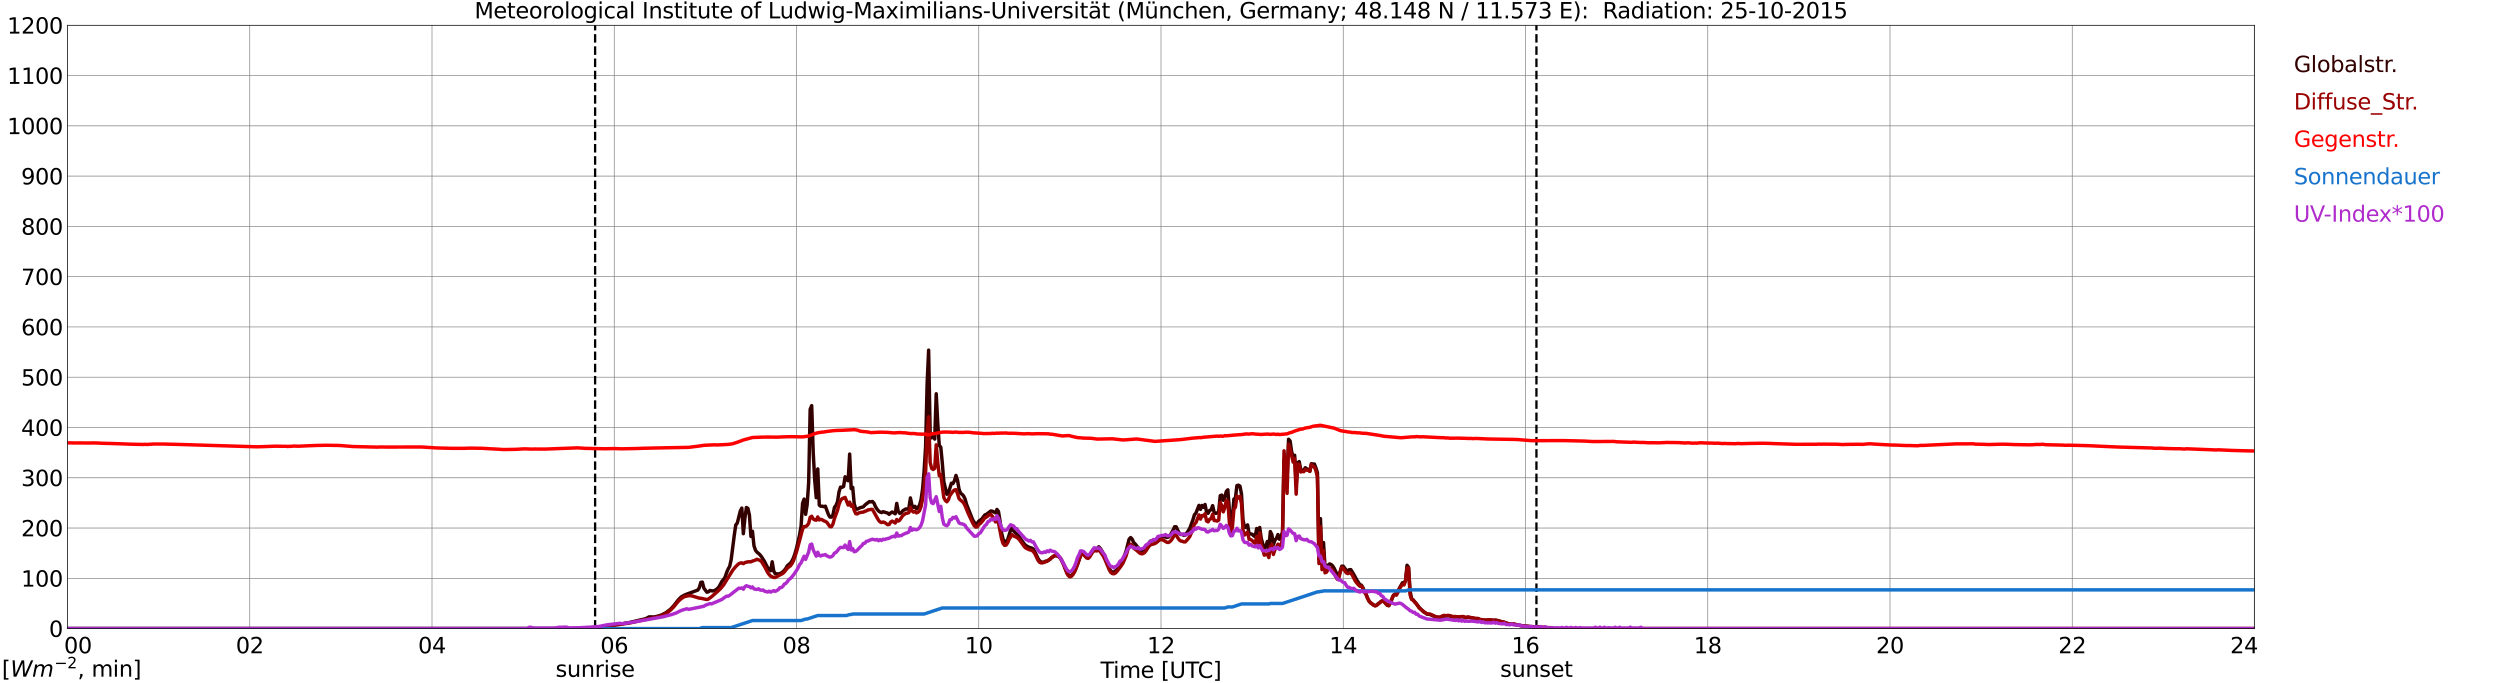 <?xml version="1.0" encoding="utf-8" standalone="no"?>
<!DOCTYPE svg PUBLIC "-//W3C//DTD SVG 1.1//EN"
  "http://www.w3.org/Graphics/SVG/1.1/DTD/svg11.dtd">
<svg xmlns:xlink="http://www.w3.org/1999/xlink" width="1085.4pt" height="296.64pt" viewBox="0 0 1085.4 296.64" xmlns="http://www.w3.org/2000/svg" version="1.1">
 <defs>
  <style type="text/css">*{stroke-linejoin: round; stroke-linecap: butt}</style>
 </defs>
 <g id="figure_1">
  <g id="patch_1">
   <path d="M 0 296.64 
L 1085.4 296.64 
L 1085.4 0 
L 0 0 
z
" style="fill: #ffffff"/>
  </g>
  <g id="axes_1">
   <g id="patch_2">
    <path d="M 29.306 272.909 
L 978.814 272.909 
L 978.814 10.976 
L 29.306 10.976 
z
" style="fill: #ffffff"/>
   </g>
   <g id="patch_3">
    <path d="M 978.814 272.909 
L 978.814 272.909 
L 978.814 10.976 
L 978.814 10.976 
z
" clip-path="url(#pc827b4e92f)" style="fill: #d3d3d3; opacity: 0.25; stroke: #d3d3d3; stroke-linejoin: miter"/>
   </g>
   <g id="matplotlib.axis_1">
    <g id="xtick_1">
     <g id="line2d_1">
      <path d="M 29.306 272.909 
L 29.306 10.976 
" clip-path="url(#pc827b4e92f)" style="fill: none; stroke: #808080; stroke-width: 0.3; stroke-linecap: square"/>
     </g>
     <g id="line2d_2"/>
     <g id="text_1">
      <!--    00 -->
      <g transform="translate(18.733 283.627) scale(0.095 -0.095)">
       <defs>
        <path id="DejaVuSans-20" transform="scale(0.016)"/>
        <path id="DejaVuSans-30" d="M 2034 4250 
Q 1547 4250 1301 3770 
Q 1056 3291 1056 2328 
Q 1056 1369 1301 889 
Q 1547 409 2034 409 
Q 2525 409 2770 889 
Q 3016 1369 3016 2328 
Q 3016 3291 2770 3770 
Q 2525 4250 2034 4250 
z
M 2034 4750 
Q 2819 4750 3233 4129 
Q 3647 3509 3647 2328 
Q 3647 1150 3233 529 
Q 2819 -91 2034 -91 
Q 1250 -91 836 529 
Q 422 1150 422 2328 
Q 422 3509 836 4129 
Q 1250 4750 2034 4750 
z
" transform="scale(0.016)"/>
       </defs>
       <use xlink:href="#DejaVuSans-20"/>
       <use xlink:href="#DejaVuSans-20" transform="translate(31.787 0)"/>
       <use xlink:href="#DejaVuSans-20" transform="translate(63.574 0)"/>
       <use xlink:href="#DejaVuSans-30" transform="translate(95.361 0)"/>
       <use xlink:href="#DejaVuSans-30" transform="translate(158.984 0)"/>
      </g>
     </g>
    </g>
    <g id="xtick_2">
     <g id="line2d_3">
      <path d="M 108.431 272.909 
L 108.431 10.976 
" clip-path="url(#pc827b4e92f)" style="fill: none; stroke: #808080; stroke-width: 0.3; stroke-linecap: square"/>
     </g>
     <g id="line2d_4"/>
     <g id="text_2">
      <!-- 02 -->
      <g transform="translate(102.387 283.627) scale(0.095 -0.095)">
       <defs>
        <path id="DejaVuSans-32" d="M 1228 531 
L 3431 531 
L 3431 0 
L 469 0 
L 469 531 
Q 828 903 1448 1529 
Q 2069 2156 2228 2338 
Q 2531 2678 2651 2914 
Q 2772 3150 2772 3378 
Q 2772 3750 2511 3984 
Q 2250 4219 1831 4219 
Q 1534 4219 1204 4116 
Q 875 4013 500 3803 
L 500 4441 
Q 881 4594 1212 4672 
Q 1544 4750 1819 4750 
Q 2544 4750 2975 4387 
Q 3406 4025 3406 3419 
Q 3406 3131 3298 2873 
Q 3191 2616 2906 2266 
Q 2828 2175 2409 1742 
Q 1991 1309 1228 531 
z
" transform="scale(0.016)"/>
       </defs>
       <use xlink:href="#DejaVuSans-30"/>
       <use xlink:href="#DejaVuSans-32" transform="translate(63.623 0)"/>
      </g>
     </g>
    </g>
    <g id="xtick_3">
     <g id="line2d_5">
      <path d="M 187.557 272.909 
L 187.557 10.976 
" clip-path="url(#pc827b4e92f)" style="fill: none; stroke: #808080; stroke-width: 0.3; stroke-linecap: square"/>
     </g>
     <g id="line2d_6"/>
     <g id="text_3">
      <!-- 04 -->
      <g transform="translate(181.513 283.627) scale(0.095 -0.095)">
       <defs>
        <path id="DejaVuSans-34" d="M 2419 4116 
L 825 1625 
L 2419 1625 
L 2419 4116 
z
M 2253 4666 
L 3047 4666 
L 3047 1625 
L 3713 1625 
L 3713 1100 
L 3047 1100 
L 3047 0 
L 2419 0 
L 2419 1100 
L 313 1100 
L 313 1709 
L 2253 4666 
z
" transform="scale(0.016)"/>
       </defs>
       <use xlink:href="#DejaVuSans-30"/>
       <use xlink:href="#DejaVuSans-34" transform="translate(63.623 0)"/>
      </g>
     </g>
    </g>
    <g id="xtick_4">
     <g id="line2d_7">
      <path d="M 266.683 272.909 
L 266.683 10.976 
" clip-path="url(#pc827b4e92f)" style="fill: none; stroke: #808080; stroke-width: 0.3; stroke-linecap: square"/>
     </g>
     <g id="line2d_8"/>
     <g id="text_4">
      <!-- 06 -->
      <g transform="translate(260.638 283.627) scale(0.095 -0.095)">
       <defs>
        <path id="DejaVuSans-36" d="M 2113 2584 
Q 1688 2584 1439 2293 
Q 1191 2003 1191 1497 
Q 1191 994 1439 701 
Q 1688 409 2113 409 
Q 2538 409 2786 701 
Q 3034 994 3034 1497 
Q 3034 2003 2786 2293 
Q 2538 2584 2113 2584 
z
M 3366 4563 
L 3366 3988 
Q 3128 4100 2886 4159 
Q 2644 4219 2406 4219 
Q 1781 4219 1451 3797 
Q 1122 3375 1075 2522 
Q 1259 2794 1537 2939 
Q 1816 3084 2150 3084 
Q 2853 3084 3261 2657 
Q 3669 2231 3669 1497 
Q 3669 778 3244 343 
Q 2819 -91 2113 -91 
Q 1303 -91 875 529 
Q 447 1150 447 2328 
Q 447 3434 972 4092 
Q 1497 4750 2381 4750 
Q 2619 4750 2861 4703 
Q 3103 4656 3366 4563 
z
" transform="scale(0.016)"/>
       </defs>
       <use xlink:href="#DejaVuSans-30"/>
       <use xlink:href="#DejaVuSans-36" transform="translate(63.623 0)"/>
      </g>
     </g>
    </g>
    <g id="xtick_5">
     <g id="line2d_9">
      <path d="M 345.808 272.909 
L 345.808 10.976 
" clip-path="url(#pc827b4e92f)" style="fill: none; stroke: #808080; stroke-width: 0.3; stroke-linecap: square"/>
     </g>
     <g id="line2d_10"/>
     <g id="text_5">
      <!-- 08 -->
      <g transform="translate(339.764 283.627) scale(0.095 -0.095)">
       <defs>
        <path id="DejaVuSans-38" d="M 2034 2216 
Q 1584 2216 1326 1975 
Q 1069 1734 1069 1313 
Q 1069 891 1326 650 
Q 1584 409 2034 409 
Q 2484 409 2743 651 
Q 3003 894 3003 1313 
Q 3003 1734 2745 1975 
Q 2488 2216 2034 2216 
z
M 1403 2484 
Q 997 2584 770 2862 
Q 544 3141 544 3541 
Q 544 4100 942 4425 
Q 1341 4750 2034 4750 
Q 2731 4750 3128 4425 
Q 3525 4100 3525 3541 
Q 3525 3141 3298 2862 
Q 3072 2584 2669 2484 
Q 3125 2378 3379 2068 
Q 3634 1759 3634 1313 
Q 3634 634 3220 271 
Q 2806 -91 2034 -91 
Q 1263 -91 848 271 
Q 434 634 434 1313 
Q 434 1759 690 2068 
Q 947 2378 1403 2484 
z
M 1172 3481 
Q 1172 3119 1398 2916 
Q 1625 2713 2034 2713 
Q 2441 2713 2670 2916 
Q 2900 3119 2900 3481 
Q 2900 3844 2670 4047 
Q 2441 4250 2034 4250 
Q 1625 4250 1398 4047 
Q 1172 3844 1172 3481 
z
" transform="scale(0.016)"/>
       </defs>
       <use xlink:href="#DejaVuSans-30"/>
       <use xlink:href="#DejaVuSans-38" transform="translate(63.623 0)"/>
      </g>
     </g>
    </g>
    <g id="xtick_6">
     <g id="line2d_11">
      <path d="M 424.934 272.909 
L 424.934 10.976 
" clip-path="url(#pc827b4e92f)" style="fill: none; stroke: #808080; stroke-width: 0.3; stroke-linecap: square"/>
     </g>
     <g id="line2d_12"/>
     <g id="text_6">
      <!-- 10 -->
      <g transform="translate(418.89 283.627) scale(0.095 -0.095)">
       <defs>
        <path id="DejaVuSans-31" d="M 794 531 
L 1825 531 
L 1825 4091 
L 703 3866 
L 703 4441 
L 1819 4666 
L 2450 4666 
L 2450 531 
L 3481 531 
L 3481 0 
L 794 0 
L 794 531 
z
" transform="scale(0.016)"/>
       </defs>
       <use xlink:href="#DejaVuSans-31"/>
       <use xlink:href="#DejaVuSans-30" transform="translate(63.623 0)"/>
      </g>
     </g>
    </g>
    <g id="xtick_7">
     <g id="line2d_13">
      <path d="M 504.06 272.909 
L 504.06 10.976 
" clip-path="url(#pc827b4e92f)" style="fill: none; stroke: #808080; stroke-width: 0.3; stroke-linecap: square"/>
     </g>
     <g id="line2d_14"/>
     <g id="text_7">
      <!-- 12 -->
      <g transform="translate(498.015 283.627) scale(0.095 -0.095)">
       <use xlink:href="#DejaVuSans-31"/>
       <use xlink:href="#DejaVuSans-32" transform="translate(63.623 0)"/>
      </g>
     </g>
    </g>
    <g id="xtick_8">
     <g id="line2d_15">
      <path d="M 583.185 272.909 
L 583.185 10.976 
" clip-path="url(#pc827b4e92f)" style="fill: none; stroke: #808080; stroke-width: 0.3; stroke-linecap: square"/>
     </g>
     <g id="line2d_16"/>
     <g id="text_8">
      <!-- 14 -->
      <g transform="translate(577.141 283.627) scale(0.095 -0.095)">
       <use xlink:href="#DejaVuSans-31"/>
       <use xlink:href="#DejaVuSans-34" transform="translate(63.623 0)"/>
      </g>
     </g>
    </g>
    <g id="xtick_9">
     <g id="line2d_17">
      <path d="M 662.311 272.909 
L 662.311 10.976 
" clip-path="url(#pc827b4e92f)" style="fill: none; stroke: #808080; stroke-width: 0.3; stroke-linecap: square"/>
     </g>
     <g id="line2d_18"/>
     <g id="text_9">
      <!-- 16 -->
      <g transform="translate(656.267 283.627) scale(0.095 -0.095)">
       <use xlink:href="#DejaVuSans-31"/>
       <use xlink:href="#DejaVuSans-36" transform="translate(63.623 0)"/>
      </g>
     </g>
    </g>
    <g id="xtick_10">
     <g id="line2d_19">
      <path d="M 741.437 272.909 
L 741.437 10.976 
" clip-path="url(#pc827b4e92f)" style="fill: none; stroke: #808080; stroke-width: 0.3; stroke-linecap: square"/>
     </g>
     <g id="line2d_20"/>
     <g id="text_10">
      <!-- 18 -->
      <g transform="translate(735.392 283.627) scale(0.095 -0.095)">
       <use xlink:href="#DejaVuSans-31"/>
       <use xlink:href="#DejaVuSans-38" transform="translate(63.623 0)"/>
      </g>
     </g>
    </g>
    <g id="xtick_11">
     <g id="line2d_21">
      <path d="M 820.562 272.909 
L 820.562 10.976 
" clip-path="url(#pc827b4e92f)" style="fill: none; stroke: #808080; stroke-width: 0.3; stroke-linecap: square"/>
     </g>
     <g id="line2d_22"/>
     <g id="text_11">
      <!-- 20 -->
      <g transform="translate(814.518 283.627) scale(0.095 -0.095)">
       <use xlink:href="#DejaVuSans-32"/>
       <use xlink:href="#DejaVuSans-30" transform="translate(63.623 0)"/>
      </g>
     </g>
    </g>
    <g id="xtick_12">
     <g id="line2d_23">
      <path d="M 899.688 272.909 
L 899.688 10.976 
" clip-path="url(#pc827b4e92f)" style="fill: none; stroke: #808080; stroke-width: 0.3; stroke-linecap: square"/>
     </g>
     <g id="line2d_24"/>
     <g id="text_12">
      <!-- 22 -->
      <g transform="translate(893.644 283.627) scale(0.095 -0.095)">
       <use xlink:href="#DejaVuSans-32"/>
       <use xlink:href="#DejaVuSans-32" transform="translate(63.623 0)"/>
      </g>
     </g>
    </g>
    <g id="xtick_13">
     <g id="line2d_25">
      <path d="M 978.814 272.909 
L 978.814 10.976 
" clip-path="url(#pc827b4e92f)" style="fill: none; stroke: #808080; stroke-width: 0.3; stroke-linecap: square"/>
     </g>
     <g id="line2d_26"/>
     <g id="text_13">
      <!-- 24    -->
      <g transform="translate(968.241 283.627) scale(0.095 -0.095)">
       <use xlink:href="#DejaVuSans-32"/>
       <use xlink:href="#DejaVuSans-34" transform="translate(63.623 0)"/>
       <use xlink:href="#DejaVuSans-20" transform="translate(127.246 0)"/>
       <use xlink:href="#DejaVuSans-20" transform="translate(159.033 0)"/>
       <use xlink:href="#DejaVuSans-20" transform="translate(190.82 0)"/>
      </g>
     </g>
    </g>
    <g id="text_14">
     <!-- Time [UTC] -->
     <g transform="translate(477.806 294.322) scale(0.095 -0.095)">
      <defs>
       <path id="DejaVuSans-54" d="M -19 4666 
L 3928 4666 
L 3928 4134 
L 2272 4134 
L 2272 0 
L 1638 0 
L 1638 4134 
L -19 4134 
L -19 4666 
z
" transform="scale(0.016)"/>
       <path id="DejaVuSans-69" d="M 603 3500 
L 1178 3500 
L 1178 0 
L 603 0 
L 603 3500 
z
M 603 4863 
L 1178 4863 
L 1178 4134 
L 603 4134 
L 603 4863 
z
" transform="scale(0.016)"/>
       <path id="DejaVuSans-6d" d="M 3328 2828 
Q 3544 3216 3844 3400 
Q 4144 3584 4550 3584 
Q 5097 3584 5394 3201 
Q 5691 2819 5691 2113 
L 5691 0 
L 5113 0 
L 5113 2094 
Q 5113 2597 4934 2840 
Q 4756 3084 4391 3084 
Q 3944 3084 3684 2787 
Q 3425 2491 3425 1978 
L 3425 0 
L 2847 0 
L 2847 2094 
Q 2847 2600 2669 2842 
Q 2491 3084 2119 3084 
Q 1678 3084 1418 2786 
Q 1159 2488 1159 1978 
L 1159 0 
L 581 0 
L 581 3500 
L 1159 3500 
L 1159 2956 
Q 1356 3278 1631 3431 
Q 1906 3584 2284 3584 
Q 2666 3584 2933 3390 
Q 3200 3197 3328 2828 
z
" transform="scale(0.016)"/>
       <path id="DejaVuSans-65" d="M 3597 1894 
L 3597 1613 
L 953 1613 
Q 991 1019 1311 708 
Q 1631 397 2203 397 
Q 2534 397 2845 478 
Q 3156 559 3463 722 
L 3463 178 
Q 3153 47 2828 -22 
Q 2503 -91 2169 -91 
Q 1331 -91 842 396 
Q 353 884 353 1716 
Q 353 2575 817 3079 
Q 1281 3584 2069 3584 
Q 2775 3584 3186 3129 
Q 3597 2675 3597 1894 
z
M 3022 2063 
Q 3016 2534 2758 2815 
Q 2500 3097 2075 3097 
Q 1594 3097 1305 2825 
Q 1016 2553 972 2059 
L 3022 2063 
z
" transform="scale(0.016)"/>
       <path id="DejaVuSans-5b" d="M 550 4863 
L 1875 4863 
L 1875 4416 
L 1125 4416 
L 1125 -397 
L 1875 -397 
L 1875 -844 
L 550 -844 
L 550 4863 
z
" transform="scale(0.016)"/>
       <path id="DejaVuSans-55" d="M 556 4666 
L 1191 4666 
L 1191 1831 
Q 1191 1081 1462 751 
Q 1734 422 2344 422 
Q 2950 422 3222 751 
Q 3494 1081 3494 1831 
L 3494 4666 
L 4128 4666 
L 4128 1753 
Q 4128 841 3676 375 
Q 3225 -91 2344 -91 
Q 1459 -91 1007 375 
Q 556 841 556 1753 
L 556 4666 
z
" transform="scale(0.016)"/>
       <path id="DejaVuSans-43" d="M 4122 4306 
L 4122 3641 
Q 3803 3938 3442 4084 
Q 3081 4231 2675 4231 
Q 1875 4231 1450 3742 
Q 1025 3253 1025 2328 
Q 1025 1406 1450 917 
Q 1875 428 2675 428 
Q 3081 428 3442 575 
Q 3803 722 4122 1019 
L 4122 359 
Q 3791 134 3420 21 
Q 3050 -91 2638 -91 
Q 1578 -91 968 557 
Q 359 1206 359 2328 
Q 359 3453 968 4101 
Q 1578 4750 2638 4750 
Q 3056 4750 3426 4639 
Q 3797 4528 4122 4306 
z
" transform="scale(0.016)"/>
       <path id="DejaVuSans-5d" d="M 1947 4863 
L 1947 -844 
L 622 -844 
L 622 -397 
L 1369 -397 
L 1369 4416 
L 622 4416 
L 622 4863 
L 1947 4863 
z
" transform="scale(0.016)"/>
      </defs>
      <use xlink:href="#DejaVuSans-54"/>
      <use xlink:href="#DejaVuSans-69" transform="translate(57.959 0)"/>
      <use xlink:href="#DejaVuSans-6d" transform="translate(85.742 0)"/>
      <use xlink:href="#DejaVuSans-65" transform="translate(183.154 0)"/>
      <use xlink:href="#DejaVuSans-20" transform="translate(244.678 0)"/>
      <use xlink:href="#DejaVuSans-5b" transform="translate(276.465 0)"/>
      <use xlink:href="#DejaVuSans-55" transform="translate(315.479 0)"/>
      <use xlink:href="#DejaVuSans-54" transform="translate(388.672 0)"/>
      <use xlink:href="#DejaVuSans-43" transform="translate(443.881 0)"/>
      <use xlink:href="#DejaVuSans-5d" transform="translate(513.705 0)"/>
     </g>
    </g>
   </g>
   <g id="matplotlib.axis_2">
    <g id="ytick_1">
     <g id="line2d_27">
      <path d="M 29.306 272.909 
L 978.814 272.909 
" clip-path="url(#pc827b4e92f)" style="fill: none; stroke: #808080; stroke-width: 0.3; stroke-linecap: square"/>
     </g>
     <g id="line2d_28"/>
     <g id="text_15">
      <!-- 0 -->
      <g transform="translate(21.261 276.518) scale(0.095 -0.095)">
       <use xlink:href="#DejaVuSans-30"/>
      </g>
     </g>
    </g>
    <g id="ytick_2">
     <g id="line2d_29">
      <path d="M 29.306 251.081 
L 978.814 251.081 
" clip-path="url(#pc827b4e92f)" style="fill: none; stroke: #808080; stroke-width: 0.3; stroke-linecap: square"/>
     </g>
     <g id="line2d_30"/>
     <g id="text_16">
      <!-- 100 -->
      <g transform="translate(9.173 254.69) scale(0.095 -0.095)">
       <use xlink:href="#DejaVuSans-31"/>
       <use xlink:href="#DejaVuSans-30" transform="translate(63.623 0)"/>
       <use xlink:href="#DejaVuSans-30" transform="translate(127.246 0)"/>
      </g>
     </g>
    </g>
    <g id="ytick_3">
     <g id="line2d_31">
      <path d="M 29.306 229.253 
L 978.814 229.253 
" clip-path="url(#pc827b4e92f)" style="fill: none; stroke: #808080; stroke-width: 0.3; stroke-linecap: square"/>
     </g>
     <g id="line2d_32"/>
     <g id="text_17">
      <!-- 200 -->
      <g transform="translate(9.173 232.863) scale(0.095 -0.095)">
       <use xlink:href="#DejaVuSans-32"/>
       <use xlink:href="#DejaVuSans-30" transform="translate(63.623 0)"/>
       <use xlink:href="#DejaVuSans-30" transform="translate(127.246 0)"/>
      </g>
     </g>
    </g>
    <g id="ytick_4">
     <g id="line2d_33">
      <path d="M 29.306 207.426 
L 978.814 207.426 
" clip-path="url(#pc827b4e92f)" style="fill: none; stroke: #808080; stroke-width: 0.3; stroke-linecap: square"/>
     </g>
     <g id="line2d_34"/>
     <g id="text_18">
      <!-- 300 -->
      <g transform="translate(9.173 211.035) scale(0.095 -0.095)">
       <defs>
        <path id="DejaVuSans-33" d="M 2597 2516 
Q 3050 2419 3304 2112 
Q 3559 1806 3559 1356 
Q 3559 666 3084 287 
Q 2609 -91 1734 -91 
Q 1441 -91 1130 -33 
Q 819 25 488 141 
L 488 750 
Q 750 597 1062 519 
Q 1375 441 1716 441 
Q 2309 441 2620 675 
Q 2931 909 2931 1356 
Q 2931 1769 2642 2001 
Q 2353 2234 1838 2234 
L 1294 2234 
L 1294 2753 
L 1863 2753 
Q 2328 2753 2575 2939 
Q 2822 3125 2822 3475 
Q 2822 3834 2567 4026 
Q 2313 4219 1838 4219 
Q 1578 4219 1281 4162 
Q 984 4106 628 3988 
L 628 4550 
Q 988 4650 1302 4700 
Q 1616 4750 1894 4750 
Q 2613 4750 3031 4423 
Q 3450 4097 3450 3541 
Q 3450 3153 3228 2886 
Q 3006 2619 2597 2516 
z
" transform="scale(0.016)"/>
       </defs>
       <use xlink:href="#DejaVuSans-33"/>
       <use xlink:href="#DejaVuSans-30" transform="translate(63.623 0)"/>
       <use xlink:href="#DejaVuSans-30" transform="translate(127.246 0)"/>
      </g>
     </g>
    </g>
    <g id="ytick_5">
     <g id="line2d_35">
      <path d="M 29.306 185.598 
L 978.814 185.598 
" clip-path="url(#pc827b4e92f)" style="fill: none; stroke: #808080; stroke-width: 0.3; stroke-linecap: square"/>
     </g>
     <g id="line2d_36"/>
     <g id="text_19">
      <!-- 400 -->
      <g transform="translate(9.173 189.207) scale(0.095 -0.095)">
       <use xlink:href="#DejaVuSans-34"/>
       <use xlink:href="#DejaVuSans-30" transform="translate(63.623 0)"/>
       <use xlink:href="#DejaVuSans-30" transform="translate(127.246 0)"/>
      </g>
     </g>
    </g>
    <g id="ytick_6">
     <g id="line2d_37">
      <path d="M 29.306 163.77 
L 978.814 163.77 
" clip-path="url(#pc827b4e92f)" style="fill: none; stroke: #808080; stroke-width: 0.3; stroke-linecap: square"/>
     </g>
     <g id="line2d_38"/>
     <g id="text_20">
      <!-- 500 -->
      <g transform="translate(9.173 167.379) scale(0.095 -0.095)">
       <defs>
        <path id="DejaVuSans-35" d="M 691 4666 
L 3169 4666 
L 3169 4134 
L 1269 4134 
L 1269 2991 
Q 1406 3038 1543 3061 
Q 1681 3084 1819 3084 
Q 2600 3084 3056 2656 
Q 3513 2228 3513 1497 
Q 3513 744 3044 326 
Q 2575 -91 1722 -91 
Q 1428 -91 1123 -41 
Q 819 9 494 109 
L 494 744 
Q 775 591 1075 516 
Q 1375 441 1709 441 
Q 2250 441 2565 725 
Q 2881 1009 2881 1497 
Q 2881 1984 2565 2268 
Q 2250 2553 1709 2553 
Q 1456 2553 1204 2497 
Q 953 2441 691 2322 
L 691 4666 
z
" transform="scale(0.016)"/>
       </defs>
       <use xlink:href="#DejaVuSans-35"/>
       <use xlink:href="#DejaVuSans-30" transform="translate(63.623 0)"/>
       <use xlink:href="#DejaVuSans-30" transform="translate(127.246 0)"/>
      </g>
     </g>
    </g>
    <g id="ytick_7">
     <g id="line2d_39">
      <path d="M 29.306 141.942 
L 978.814 141.942 
" clip-path="url(#pc827b4e92f)" style="fill: none; stroke: #808080; stroke-width: 0.3; stroke-linecap: square"/>
     </g>
     <g id="line2d_40"/>
     <g id="text_21">
      <!-- 600 -->
      <g transform="translate(9.173 145.551) scale(0.095 -0.095)">
       <use xlink:href="#DejaVuSans-36"/>
       <use xlink:href="#DejaVuSans-30" transform="translate(63.623 0)"/>
       <use xlink:href="#DejaVuSans-30" transform="translate(127.246 0)"/>
      </g>
     </g>
    </g>
    <g id="ytick_8">
     <g id="line2d_41">
      <path d="M 29.306 120.114 
L 978.814 120.114 
" clip-path="url(#pc827b4e92f)" style="fill: none; stroke: #808080; stroke-width: 0.3; stroke-linecap: square"/>
     </g>
     <g id="line2d_42"/>
     <g id="text_22">
      <!-- 700 -->
      <g transform="translate(9.173 123.724) scale(0.095 -0.095)">
       <defs>
        <path id="DejaVuSans-37" d="M 525 4666 
L 3525 4666 
L 3525 4397 
L 1831 0 
L 1172 0 
L 2766 4134 
L 525 4134 
L 525 4666 
z
" transform="scale(0.016)"/>
       </defs>
       <use xlink:href="#DejaVuSans-37"/>
       <use xlink:href="#DejaVuSans-30" transform="translate(63.623 0)"/>
       <use xlink:href="#DejaVuSans-30" transform="translate(127.246 0)"/>
      </g>
     </g>
    </g>
    <g id="ytick_9">
     <g id="line2d_43">
      <path d="M 29.306 98.287 
L 978.814 98.287 
" clip-path="url(#pc827b4e92f)" style="fill: none; stroke: #808080; stroke-width: 0.3; stroke-linecap: square"/>
     </g>
     <g id="line2d_44"/>
     <g id="text_23">
      <!-- 800 -->
      <g transform="translate(9.173 101.896) scale(0.095 -0.095)">
       <use xlink:href="#DejaVuSans-38"/>
       <use xlink:href="#DejaVuSans-30" transform="translate(63.623 0)"/>
       <use xlink:href="#DejaVuSans-30" transform="translate(127.246 0)"/>
      </g>
     </g>
    </g>
    <g id="ytick_10">
     <g id="line2d_45">
      <path d="M 29.306 76.459 
L 978.814 76.459 
" clip-path="url(#pc827b4e92f)" style="fill: none; stroke: #808080; stroke-width: 0.3; stroke-linecap: square"/>
     </g>
     <g id="line2d_46"/>
     <g id="text_24">
      <!-- 900 -->
      <g transform="translate(9.173 80.068) scale(0.095 -0.095)">
       <defs>
        <path id="DejaVuSans-39" d="M 703 97 
L 703 672 
Q 941 559 1184 500 
Q 1428 441 1663 441 
Q 2288 441 2617 861 
Q 2947 1281 2994 2138 
Q 2813 1869 2534 1725 
Q 2256 1581 1919 1581 
Q 1219 1581 811 2004 
Q 403 2428 403 3163 
Q 403 3881 828 4315 
Q 1253 4750 1959 4750 
Q 2769 4750 3195 4129 
Q 3622 3509 3622 2328 
Q 3622 1225 3098 567 
Q 2575 -91 1691 -91 
Q 1453 -91 1209 -44 
Q 966 3 703 97 
z
M 1959 2075 
Q 2384 2075 2632 2365 
Q 2881 2656 2881 3163 
Q 2881 3666 2632 3958 
Q 2384 4250 1959 4250 
Q 1534 4250 1286 3958 
Q 1038 3666 1038 3163 
Q 1038 2656 1286 2365 
Q 1534 2075 1959 2075 
z
" transform="scale(0.016)"/>
       </defs>
       <use xlink:href="#DejaVuSans-39"/>
       <use xlink:href="#DejaVuSans-30" transform="translate(63.623 0)"/>
       <use xlink:href="#DejaVuSans-30" transform="translate(127.246 0)"/>
      </g>
     </g>
    </g>
    <g id="ytick_11">
     <g id="line2d_47">
      <path d="M 29.306 54.631 
L 978.814 54.631 
" clip-path="url(#pc827b4e92f)" style="fill: none; stroke: #808080; stroke-width: 0.3; stroke-linecap: square"/>
     </g>
     <g id="line2d_48"/>
     <g id="text_25">
      <!-- 1000 -->
      <g transform="translate(3.128 58.24) scale(0.095 -0.095)">
       <use xlink:href="#DejaVuSans-31"/>
       <use xlink:href="#DejaVuSans-30" transform="translate(63.623 0)"/>
       <use xlink:href="#DejaVuSans-30" transform="translate(127.246 0)"/>
       <use xlink:href="#DejaVuSans-30" transform="translate(190.869 0)"/>
      </g>
     </g>
    </g>
    <g id="ytick_12">
     <g id="line2d_49">
      <path d="M 29.306 32.803 
L 978.814 32.803 
" clip-path="url(#pc827b4e92f)" style="fill: none; stroke: #808080; stroke-width: 0.3; stroke-linecap: square"/>
     </g>
     <g id="line2d_50"/>
     <g id="text_26">
      <!-- 1100 -->
      <g transform="translate(3.128 36.413) scale(0.095 -0.095)">
       <use xlink:href="#DejaVuSans-31"/>
       <use xlink:href="#DejaVuSans-31" transform="translate(63.623 0)"/>
       <use xlink:href="#DejaVuSans-30" transform="translate(127.246 0)"/>
       <use xlink:href="#DejaVuSans-30" transform="translate(190.869 0)"/>
      </g>
     </g>
    </g>
    <g id="ytick_13">
     <g id="line2d_51">
      <path d="M 29.306 10.976 
L 978.814 10.976 
" clip-path="url(#pc827b4e92f)" style="fill: none; stroke: #808080; stroke-width: 0.3; stroke-linecap: square"/>
     </g>
     <g id="line2d_52"/>
     <g id="text_27">
      <!-- 1200 -->
      <g transform="translate(3.128 14.585) scale(0.095 -0.095)">
       <use xlink:href="#DejaVuSans-31"/>
       <use xlink:href="#DejaVuSans-32" transform="translate(63.623 0)"/>
       <use xlink:href="#DejaVuSans-30" transform="translate(127.246 0)"/>
       <use xlink:href="#DejaVuSans-30" transform="translate(190.869 0)"/>
      </g>
     </g>
    </g>
   </g>
   <g id="line2d_53">
    <path d="M 258.375 272.909 
L 258.375 10.976 
" clip-path="url(#pc827b4e92f)" style="fill: none; stroke-dasharray: 3.7,1.6; stroke-dashoffset: 0; stroke: #000000"/>
   </g>
   <g id="line2d_54">
    <path d="M 667.059 272.909 
L 667.059 10.976 
" clip-path="url(#pc827b4e92f)" style="fill: none; stroke-dasharray: 3.7,1.6; stroke-dashoffset: 0; stroke: #000000"/>
   </g>
   <g id="line2d_55">
    <path d="M 29.306 272.909 
L 250.858 272.909 
L 251.517 272.667 
L 253.495 272.667 
L 258.111 272.459 
L 258.77 272.311 
L 260.748 272.162 
L 270.639 270.741 
L 271.298 270.562 
L 272.617 270.414 
L 279.87 268.727 
L 280.53 268.519 
L 281.849 267.808 
L 283.827 267.867 
L 285.145 267.631 
L 287.124 267.039 
L 289.102 266.031 
L 291.08 264.52 
L 292.399 263.128 
L 294.377 260.583 
L 295.696 259.218 
L 297.014 258.45 
L 298.333 257.887 
L 302.949 256.197 
L 303.608 255.163 
L 304.267 252.851 
L 304.927 252.733 
L 305.586 255.34 
L 306.905 257.116 
L 307.564 256.94 
L 308.224 256.346 
L 308.883 256.525 
L 309.543 256.553 
L 310.202 256.405 
L 310.861 256.051 
L 311.521 255.488 
L 312.18 254.748 
L 313.499 252.288 
L 314.158 251.579 
L 314.818 250.542 
L 315.477 248.586 
L 316.136 247.047 
L 316.796 245.893 
L 317.455 242.9 
L 318.774 232.506 
L 319.433 227.944 
L 320.093 227.114 
L 321.411 221.873 
L 322.071 220.599 
L 322.73 231.705 
L 323.39 225.189 
L 324.049 220.332 
L 324.708 220.716 
L 325.368 223.65 
L 326.027 232.92 
L 326.686 230.668 
L 327.346 236.948 
L 328.005 238.901 
L 328.665 239.761 
L 329.324 240.265 
L 329.983 240.916 
L 330.643 241.745 
L 331.961 243.847 
L 333.28 246.484 
L 333.94 247.283 
L 334.599 247.787 
L 335.258 243.908 
L 335.918 247.936 
L 336.577 249.09 
L 337.896 249.18 
L 338.555 249.06 
L 339.215 248.735 
L 339.874 248.261 
L 340.533 247.61 
L 341.193 246.75 
L 341.852 245.596 
L 343.171 244.5 
L 343.83 243.553 
L 344.49 242.219 
L 345.149 240.324 
L 345.808 238.043 
L 347.127 232.327 
L 347.787 228.507 
L 348.446 218.525 
L 349.105 216.689 
L 349.765 223.294 
L 350.424 219.088 
L 351.083 209.7 
L 351.743 177.714 
L 352.402 176.114 
L 353.062 196.403 
L 353.721 208.545 
L 354.38 216.067 
L 355.04 203.599 
L 355.699 219.295 
L 356.359 219.8 
L 357.018 219.769 
L 357.677 219.976 
L 358.337 219.769 
L 359.655 223.353 
L 360.315 224.48 
L 360.974 224.508 
L 361.634 223.561 
L 362.293 220.273 
L 362.952 219.444 
L 363.612 217.816 
L 364.271 213.55 
L 364.93 211.477 
L 365.59 211.566 
L 366.249 211.21 
L 366.909 207.004 
L 367.568 208.279 
L 368.227 208.722 
L 368.887 197.142 
L 369.546 212.129 
L 370.206 211.595 
L 370.865 218.763 
L 371.524 220.983 
L 372.184 221.072 
L 373.502 220.391 
L 374.821 220.066 
L 375.481 219.295 
L 376.799 218.259 
L 377.459 217.785 
L 378.118 217.903 
L 378.777 217.726 
L 379.437 218.438 
L 380.096 219.976 
L 380.756 221.013 
L 381.415 221.843 
L 382.074 222.288 
L 382.734 222.524 
L 383.393 222.168 
L 384.712 222.554 
L 385.371 222.762 
L 386.031 223.294 
L 386.69 222.701 
L 387.349 222.288 
L 388.668 223.056 
L 389.328 218.555 
L 389.987 222.081 
L 390.646 222.88 
L 391.306 222.613 
L 391.965 221.725 
L 393.284 220.954 
L 393.943 221.044 
L 394.603 220.599 
L 395.262 216.185 
L 395.921 219.354 
L 396.581 220.302 
L 397.24 219.828 
L 397.899 220.895 
L 398.559 220.391 
L 399.218 219.326 
L 399.878 216.986 
L 400.537 212.396 
L 401.196 204.754 
L 401.856 194.032 
L 402.515 166.784 
L 403.175 152.035 
L 403.834 187.99 
L 404.493 190.094 
L 405.153 188.643 
L 405.812 190.627 
L 406.471 170.96 
L 407.131 183.697 
L 407.79 193.41 
L 408.45 194.121 
L 409.109 200.993 
L 409.768 209.137 
L 411.087 214.587 
L 411.746 213.993 
L 413.065 209.789 
L 413.725 209.936 
L 414.384 208.722 
L 415.043 206.413 
L 415.703 208.425 
L 416.362 212.335 
L 417.022 214.142 
L 417.681 214.587 
L 418.34 215.327 
L 419 216.63 
L 419.659 219.029 
L 421.637 224.004 
L 422.297 225.693 
L 422.956 226.73 
L 423.615 227.529 
L 424.275 227.204 
L 424.934 226.285 
L 426.253 225.337 
L 427.572 223.561 
L 428.231 223.323 
L 430.209 221.843 
L 430.869 221.961 
L 432.187 222.672 
L 432.847 221.19 
L 433.506 222.109 
L 434.165 226.108 
L 434.825 231.231 
L 435.484 234.075 
L 436.144 235.171 
L 436.803 235.171 
L 437.462 234.37 
L 438.781 230.107 
L 439.44 229.188 
L 440.1 230.55 
L 441.419 231.853 
L 442.078 232.268 
L 443.397 234.341 
L 444.716 236.177 
L 445.375 236.83 
L 446.694 237.57 
L 448.012 237.984 
L 448.672 238.399 
L 449.331 239.613 
L 450.65 242.426 
L 451.309 243.433 
L 451.969 243.967 
L 452.628 244.085 
L 453.287 244.055 
L 453.947 243.64 
L 454.606 243.581 
L 455.925 242.782 
L 456.584 242.101 
L 457.903 241.272 
L 458.563 241.213 
L 459.222 241.42 
L 459.881 241.835 
L 460.541 242.516 
L 461.859 245.15 
L 463.178 248.44 
L 463.838 249.536 
L 464.497 250.009 
L 465.156 249.83 
L 465.816 249.18 
L 466.475 248.233 
L 467.794 245.092 
L 469.113 241.213 
L 469.772 240.473 
L 470.431 240.56 
L 471.75 241.922 
L 472.409 242.129 
L 473.069 241.448 
L 474.388 238.783 
L 475.047 238.251 
L 475.706 238.192 
L 476.366 238.31 
L 477.025 237.391 
L 477.685 238.074 
L 478.344 239.08 
L 479.003 240.324 
L 480.322 243.553 
L 481.641 246.84 
L 482.3 247.905 
L 482.96 248.379 
L 483.619 248.379 
L 484.938 247.403 
L 486.256 245.478 
L 487.575 243.048 
L 488.894 239.257 
L 490.213 234.103 
L 490.872 233.394 
L 491.532 234.044 
L 492.191 235.555 
L 492.85 236.177 
L 494.828 238.635 
L 495.488 238.962 
L 496.147 238.932 
L 496.807 238.783 
L 497.466 238.074 
L 499.444 234.933 
L 500.103 234.815 
L 500.763 234.549 
L 502.082 234.252 
L 503.4 233.305 
L 504.06 232.979 
L 504.719 232.89 
L 506.697 233.363 
L 507.357 233.128 
L 508.016 232.475 
L 509.335 230.076 
L 509.994 228.684 
L 510.654 228.714 
L 511.313 230.194 
L 511.972 231.379 
L 512.632 232.06 
L 513.291 232.032 
L 513.95 232.386 
L 514.61 232.298 
L 515.929 230.401 
L 516.588 229.277 
L 517.907 225.722 
L 518.566 223.502 
L 519.226 222.762 
L 520.544 219.413 
L 521.204 221.131 
L 521.863 219.444 
L 522.522 220.273 
L 523.182 219.029 
L 523.841 222.347 
L 524.501 222.849 
L 525.16 221.605 
L 525.819 221.339 
L 526.479 219.533 
L 527.138 222.434 
L 527.797 222.908 
L 528.457 222.701 
L 529.116 222.109 
L 529.776 215.209 
L 530.435 214.943 
L 531.094 217.193 
L 531.754 215.919 
L 532.413 213.343 
L 533.073 212.662 
L 533.732 221.251 
L 534.391 226.256 
L 535.051 224.567 
L 535.71 216.689 
L 536.369 216.216 
L 537.029 210.824 
L 537.688 210.647 
L 538.348 211.062 
L 539.007 214.528 
L 539.666 225.783 
L 540.326 228.891 
L 540.985 229.011 
L 541.644 227.885 
L 542.304 231.705 
L 543.623 231.912 
L 544.282 232.623 
L 544.941 232.949 
L 545.601 229.454 
L 546.26 233.246 
L 546.919 229.011 
L 547.579 233.75 
L 548.898 238.486 
L 549.557 237.362 
L 550.216 235.081 
L 550.876 238.22 
L 551.535 230.788 
L 552.195 232.15 
L 552.854 236.474 
L 553.513 234.518 
L 554.173 233.75 
L 554.832 232.091 
L 555.491 234.134 
L 556.151 232.831 
L 556.81 231.054 
L 557.47 199.541 
L 558.129 200.34 
L 558.788 207.775 
L 559.448 190.714 
L 560.107 191.426 
L 560.766 196.047 
L 561.426 198.415 
L 562.085 197.675 
L 562.745 210.737 
L 563.404 200.934 
L 564.063 200.399 
L 564.723 203.806 
L 565.382 204.162 
L 566.042 204.162 
L 566.701 203.067 
L 567.36 203.599 
L 568.02 203.806 
L 568.679 204.664 
L 569.338 201.318 
L 569.998 201.467 
L 570.657 201.467 
L 571.317 203.154 
L 571.976 205.258 
L 572.635 242.752 
L 573.295 225.189 
L 573.954 244.203 
L 574.613 235.555 
L 575.273 246.1 
L 575.932 246.218 
L 576.592 245.388 
L 577.251 244.825 
L 577.91 245.063 
L 578.57 245.685 
L 579.229 246.722 
L 580.548 249.475 
L 581.207 250.276 
L 582.526 245.831 
L 583.185 245.803 
L 584.504 247.639 
L 585.164 247.787 
L 585.823 247.314 
L 586.482 247.314 
L 587.801 249.475 
L 589.12 251.904 
L 590.439 253.919 
L 591.098 254.067 
L 591.757 255.222 
L 592.417 256.881 
L 593.076 257.976 
L 593.736 259.694 
L 594.395 261.026 
L 595.054 261.766 
L 596.373 262.685 
L 597.032 262.951 
L 597.692 262.654 
L 598.351 262.063 
L 599.011 261.648 
L 599.67 261.026 
L 600.329 260.79 
L 600.989 261.264 
L 602.307 262.774 
L 602.967 262.982 
L 603.626 261.825 
L 604.945 258.45 
L 605.604 257.915 
L 606.264 258.064 
L 606.923 256.94 
L 607.582 255.34 
L 608.901 253 
L 609.561 253.118 
L 610.22 252.142 
L 610.879 245.419 
L 611.539 246.336 
L 612.198 256.612 
L 612.858 259.93 
L 613.517 260.404 
L 615.495 262.833 
L 616.154 263.721 
L 618.133 265.736 
L 618.792 266.031 
L 619.451 266.594 
L 620.77 266.742 
L 622.748 267.659 
L 623.408 267.956 
L 624.067 268.105 
L 625.386 268.046 
L 626.705 267.454 
L 628.023 267.482 
L 628.683 267.306 
L 630.001 267.6 
L 630.661 267.897 
L 631.98 267.867 
L 633.298 267.956 
L 634.617 267.749 
L 635.276 267.838 
L 635.936 268.105 
L 636.595 268.163 
L 637.255 268.015 
L 638.573 268.222 
L 639.892 268.46 
L 640.552 268.609 
L 641.211 268.578 
L 641.87 268.757 
L 642.53 269.082 
L 643.848 269.318 
L 644.508 269.231 
L 645.167 269.29 
L 647.145 269.141 
L 647.805 269.318 
L 649.123 269.259 
L 650.442 269.467 
L 651.102 269.763 
L 653.08 270.119 
L 653.739 270.444 
L 654.399 270.621 
L 655.058 270.949 
L 657.695 271.036 
L 658.355 271.333 
L 659.014 271.392 
L 660.333 271.658 
L 668.246 272.339 
L 668.905 272.252 
L 669.564 272.429 
L 672.202 272.488 
L 672.861 272.577 
L 673.521 272.546 
L 674.18 272.909 
L 978.154 272.909 
L 978.154 272.909 
" clip-path="url(#pc827b4e92f)" style="fill: none; stroke: #330000; stroke-width: 1.5; stroke-linecap: square"/>
   </g>
   <g id="line2d_56">
    <path d="M 29.306 272.909 
L 250.858 272.909 
L 252.176 272.669 
L 256.792 272.584 
L 258.77 272.374 
L 259.43 272.247 
L 260.748 272.206 
L 270.639 270.905 
L 271.298 270.737 
L 272.617 270.61 
L 273.936 270.359 
L 277.233 269.646 
L 278.552 269.309 
L 284.486 268.094 
L 287.124 267.336 
L 288.442 266.749 
L 289.761 265.952 
L 291.08 264.902 
L 292.399 263.601 
L 294.377 261.168 
L 295.696 259.95 
L 297.014 259.068 
L 298.992 258.605 
L 300.311 258.69 
L 303.608 259.696 
L 304.267 259.74 
L 306.246 260.159 
L 306.905 260.286 
L 307.564 260.076 
L 308.883 259.109 
L 311.521 256.802 
L 312.839 255.543 
L 314.158 253.947 
L 316.136 250.756 
L 318.114 247.567 
L 319.433 245.971 
L 320.752 244.712 
L 321.411 244.461 
L 322.071 244.376 
L 322.73 244.712 
L 323.39 244.251 
L 324.708 243.915 
L 326.027 243.915 
L 326.686 243.579 
L 327.346 243.411 
L 328.665 242.824 
L 329.983 243.326 
L 330.643 243.83 
L 331.961 246.013 
L 333.28 248.532 
L 333.94 249.455 
L 334.599 250.169 
L 335.918 250.714 
L 336.577 250.714 
L 339.874 248.951 
L 340.533 248.322 
L 341.852 246.643 
L 343.171 245.635 
L 343.83 244.712 
L 344.49 243.452 
L 345.808 239.591 
L 347.127 234.721 
L 348.446 229.768 
L 349.105 228.592 
L 349.765 228.636 
L 350.424 228.131 
L 351.083 227.249 
L 351.743 224.606 
L 352.402 224.143 
L 353.062 225.318 
L 353.721 225.698 
L 354.38 225.863 
L 355.04 224.438 
L 355.699 225.739 
L 356.359 225.444 
L 357.018 225.698 
L 357.677 226.117 
L 358.337 226.368 
L 358.996 226.789 
L 360.315 228.636 
L 360.974 228.677 
L 361.634 227.501 
L 362.293 225.108 
L 363.612 221.542 
L 364.271 218.981 
L 364.93 217.3 
L 365.59 216.504 
L 366.909 215.958 
L 368.227 219.274 
L 368.887 218.014 
L 369.546 219.778 
L 370.206 219.232 
L 370.865 221.542 
L 371.524 223.011 
L 372.184 223.135 
L 372.843 222.674 
L 374.162 222.38 
L 374.821 222.338 
L 375.481 222.002 
L 376.14 221.793 
L 376.799 221.415 
L 378.118 221.164 
L 378.777 221.164 
L 381.415 225.863 
L 382.074 226.577 
L 382.734 226.872 
L 383.393 226.621 
L 384.053 226.83 
L 385.371 227.795 
L 386.031 227.712 
L 386.69 226.662 
L 387.349 226.243 
L 388.668 227.081 
L 389.328 225.571 
L 389.987 226.243 
L 390.646 225.78 
L 391.965 223.807 
L 393.284 222.884 
L 393.943 222.801 
L 394.603 222.548 
L 395.262 220.282 
L 395.921 221.751 
L 396.581 222.338 
L 397.24 221.961 
L 397.899 222.674 
L 398.559 222.38 
L 399.218 221.71 
L 399.878 219.946 
L 400.537 216.713 
L 401.196 211.97 
L 401.856 205.254 
L 402.515 188.045 
L 403.175 180.951 
L 403.834 200.72 
L 404.493 203.366 
L 405.153 203.826 
L 405.812 203.324 
L 406.471 193.122 
L 407.131 200.762 
L 407.79 206.513 
L 408.45 206.009 
L 409.768 215.999 
L 410.428 217.3 
L 411.087 217.846 
L 411.746 216.966 
L 412.406 215.118 
L 413.725 213.312 
L 414.384 212.725 
L 415.043 212.601 
L 415.703 214.238 
L 416.362 216.462 
L 417.022 217.132 
L 417.681 217.637 
L 418.34 218.35 
L 419 219.568 
L 420.318 222.801 
L 422.297 227.04 
L 422.956 228.214 
L 423.615 228.845 
L 424.275 228.76 
L 424.934 227.795 
L 425.593 227.291 
L 426.253 226.621 
L 427.572 224.857 
L 428.231 224.521 
L 429.55 223.515 
L 430.209 223.347 
L 431.528 225.108 
L 432.187 226.577 
L 432.847 226.285 
L 433.506 227.04 
L 434.825 233.839 
L 435.484 235.939 
L 436.144 236.777 
L 436.803 236.653 
L 437.462 235.686 
L 438.122 234.092 
L 439.44 232.119 
L 440.1 232.706 
L 441.419 233.294 
L 442.078 233.798 
L 442.737 234.512 
L 444.716 237.323 
L 445.375 237.954 
L 446.694 238.582 
L 448.012 238.96 
L 448.672 239.506 
L 449.331 240.473 
L 450.65 243.243 
L 451.309 244.083 
L 451.969 244.376 
L 452.628 244.376 
L 453.947 243.915 
L 454.606 243.62 
L 455.266 243.201 
L 457.244 241.564 
L 457.903 241.228 
L 458.563 241.228 
L 459.222 241.355 
L 459.881 241.815 
L 460.541 242.614 
L 461.2 243.871 
L 461.859 245.425 
L 463.178 248.868 
L 463.838 249.959 
L 464.497 250.42 
L 465.156 250.21 
L 465.816 249.496 
L 466.475 248.363 
L 467.134 246.894 
L 469.113 241.355 
L 469.772 240.556 
L 470.431 240.724 
L 471.75 242.234 
L 472.409 242.446 
L 473.069 241.857 
L 474.388 239.674 
L 475.047 239.128 
L 476.366 239.172 
L 477.025 238.5 
L 479.003 241.438 
L 479.663 242.78 
L 481.641 247.482 
L 482.3 248.532 
L 482.96 249.036 
L 483.619 249.119 
L 484.278 248.783 
L 484.938 248.112 
L 486.916 245.508 
L 487.575 244.417 
L 488.894 241.355 
L 490.213 236.821 
L 490.872 236.275 
L 491.532 236.821 
L 492.191 237.954 
L 493.51 238.96 
L 494.828 240.137 
L 495.488 240.431 
L 496.147 240.388 
L 496.807 240.01 
L 497.466 239.255 
L 498.785 237.24 
L 499.444 236.568 
L 501.422 235.981 
L 502.082 235.562 
L 503.4 234.47 
L 504.06 234.261 
L 504.719 234.344 
L 506.697 235.476 
L 507.357 235.52 
L 508.016 235.057 
L 508.675 234.344 
L 509.994 232.119 
L 510.654 232.202 
L 511.313 233.462 
L 511.972 234.385 
L 512.632 234.889 
L 513.291 234.974 
L 513.95 235.267 
L 514.61 235.267 
L 515.929 233.798 
L 516.588 232.875 
L 517.907 229.768 
L 518.566 227.544 
L 519.226 226.913 
L 520.544 223.556 
L 521.204 225.361 
L 521.863 223.807 
L 522.522 224.017 
L 523.182 223.052 
L 523.841 226.2 
L 524.501 226.577 
L 525.16 225.444 
L 525.819 225.193 
L 526.479 223.262 
L 527.138 225.99 
L 527.797 226.032 
L 528.457 226.243 
L 529.116 225.822 
L 529.776 218.141 
L 530.435 219.483 
L 531.094 222.212 
L 531.754 220.365 
L 532.413 217.217 
L 533.073 217.678 
L 533.732 226.745 
L 534.391 231.028 
L 535.051 228.972 
L 535.71 220.996 
L 536.369 220.197 
L 537.029 215.329 
L 537.688 216.253 
L 538.348 215.539 
L 539.007 218.645 
L 539.666 230.146 
L 540.326 232.287 
L 541.644 231.028 
L 542.304 234.134 
L 542.963 234.217 
L 543.623 234.68 
L 544.282 235.435 
L 544.941 235.898 
L 545.601 232.916 
L 546.26 236.275 
L 546.919 231.364 
L 547.579 236.777 
L 548.238 238.414 
L 548.898 241.018 
L 550.216 240.473 
L 550.876 242.068 
L 551.535 237.367 
L 552.195 236.4 
L 552.854 240.724 
L 553.513 238.668 
L 554.173 237.659 
L 554.832 236.275 
L 555.491 237.995 
L 556.151 236.526 
L 556.81 234.134 
L 557.47 195.726 
L 558.788 214.194 
L 559.448 192.871 
L 560.107 194.885 
L 561.426 200.637 
L 562.085 199 
L 562.745 214.53 
L 563.404 201.475 
L 564.063 201.643 
L 564.723 204.918 
L 565.382 204.666 
L 566.042 204.793 
L 566.701 203.87 
L 567.36 204.121 
L 568.02 204.204 
L 568.679 204.54 
L 569.338 201.687 
L 569.998 202.484 
L 570.657 202.693 
L 571.317 204.372 
L 571.976 207.017 
L 572.635 244.67 
L 573.295 228.677 
L 573.954 247.314 
L 574.613 239.045 
L 575.273 248.7 
L 575.932 248.405 
L 576.592 247.104 
L 577.251 246.558 
L 577.91 246.812 
L 578.57 247.65 
L 580.548 251.428 
L 581.207 251.26 
L 581.867 248.363 
L 582.526 246.349 
L 583.185 246.726 
L 584.504 248.741 
L 585.164 249.036 
L 585.823 248.783 
L 586.482 248.783 
L 587.142 249.75 
L 588.46 252.351 
L 589.779 253.947 
L 590.439 254.534 
L 591.098 254.451 
L 591.757 255.543 
L 592.417 257.221 
L 593.076 258.059 
L 593.736 259.696 
L 594.395 261 
L 595.054 261.67 
L 595.714 262.132 
L 596.373 262.761 
L 597.032 263.056 
L 597.692 262.846 
L 599.011 261.713 
L 599.67 261.209 
L 600.329 260.873 
L 600.989 261.377 
L 602.307 262.805 
L 602.967 262.888 
L 603.626 261.67 
L 604.286 259.95 
L 604.945 258.605 
L 605.604 258.186 
L 606.264 258.396 
L 606.923 257.136 
L 607.582 255.543 
L 608.901 253.652 
L 609.561 253.947 
L 610.22 252.1 
L 610.879 246.643 
L 611.539 246.6 
L 612.198 258.186 
L 612.858 260.242 
L 613.517 260.578 
L 614.176 261.419 
L 614.836 262.047 
L 616.154 263.979 
L 618.792 266.035 
L 619.451 266.413 
L 620.111 266.581 
L 620.77 266.625 
L 621.429 266.834 
L 623.408 267.757 
L 624.726 267.926 
L 625.386 267.84 
L 626.705 267.212 
L 627.364 267.212 
L 628.023 267.336 
L 628.683 267.127 
L 630.001 267.463 
L 630.661 267.672 
L 631.98 267.672 
L 632.639 267.84 
L 635.276 267.672 
L 635.936 267.926 
L 636.595 268.05 
L 637.255 267.84 
L 637.914 267.926 
L 638.573 268.135 
L 639.233 268.177 
L 640.552 268.513 
L 641.211 268.471 
L 641.87 268.554 
L 642.53 268.89 
L 644.508 269.226 
L 645.827 269.185 
L 647.145 269.1 
L 648.464 269.353 
L 649.123 269.268 
L 649.783 269.309 
L 653.739 270.401 
L 655.058 270.905 
L 657.036 270.864 
L 659.674 271.492 
L 664.949 272.123 
L 668.246 272.206 
L 668.905 272.333 
L 670.883 272.374 
L 671.542 272.501 
L 672.861 272.501 
L 673.521 272.501 
L 674.18 272.909 
L 978.154 272.909 
L 978.154 272.909 
" clip-path="url(#pc827b4e92f)" style="fill: none; stroke: #990000; stroke-width: 1.5; stroke-linecap: square"/>
   </g>
   <g id="line2d_57">
    <path d="M 29.306 192.249 
L 32.603 192.321 
L 34.581 192.305 
L 38.537 192.334 
L 40.515 192.308 
L 42.493 192.338 
L 43.812 192.428 
L 45.79 192.495 
L 47.768 192.532 
L 49.747 192.607 
L 51.725 192.659 
L 53.043 192.705 
L 56.34 192.836 
L 62.275 192.976 
L 62.934 192.89 
L 64.253 192.982 
L 64.912 192.847 
L 65.572 192.884 
L 66.231 192.786 
L 68.209 192.781 
L 70.847 192.783 
L 75.462 192.904 
L 77.441 192.949 
L 110.41 193.958 
L 111.728 193.984 
L 114.366 193.905 
L 119.641 193.711 
L 122.278 193.764 
L 124.257 193.766 
L 124.916 193.853 
L 125.575 193.755 
L 126.235 193.798 
L 127.553 193.654 
L 129.532 193.735 
L 134.147 193.521 
L 136.785 193.425 
L 138.104 193.371 
L 139.422 193.366 
L 140.741 193.331 
L 142.06 193.318 
L 147.335 193.403 
L 153.269 193.87 
L 163.819 194.124 
L 165.138 194.054 
L 167.776 194.097 
L 182.941 194.065 
L 189.535 194.477 
L 196.129 194.645 
L 198.107 194.639 
L 201.404 194.656 
L 204.042 194.552 
L 209.317 194.634 
L 212.614 194.829 
L 215.91 194.999 
L 217.229 195.082 
L 218.548 195.174 
L 223.823 195.088 
L 227.779 194.866 
L 229.098 194.923 
L 231.076 194.986 
L 232.395 194.944 
L 233.714 194.958 
L 237.011 194.962 
L 250.858 194.438 
L 254.155 194.665 
L 262.726 194.837 
L 266.683 194.741 
L 269.98 194.855 
L 274.595 194.761 
L 275.914 194.739 
L 279.87 194.602 
L 281.189 194.597 
L 282.508 194.541 
L 298.992 194.224 
L 303.608 193.654 
L 305.586 193.336 
L 310.202 193.12 
L 310.861 193.183 
L 313.499 193.089 
L 316.136 192.941 
L 318.114 192.661 
L 320.093 192.019 
L 322.73 191.026 
L 326.686 189.946 
L 331.302 189.773 
L 333.94 189.756 
L 337.236 189.789 
L 341.852 189.614 
L 343.83 189.59 
L 348.446 189.688 
L 351.083 189.317 
L 352.402 188.83 
L 353.721 188.28 
L 355.04 187.898 
L 357.018 187.597 
L 357.677 187.569 
L 358.996 187.327 
L 361.634 186.997 
L 363.612 186.857 
L 364.93 186.844 
L 370.865 186.552 
L 372.184 186.724 
L 373.502 187.211 
L 374.821 187.368 
L 376.14 187.473 
L 377.459 187.669 
L 378.118 187.837 
L 379.437 187.759 
L 382.074 187.63 
L 385.371 187.713 
L 388.009 187.955 
L 390.646 187.783 
L 391.965 187.905 
L 392.624 187.89 
L 395.262 188.224 
L 397.24 188.237 
L 397.899 188.4 
L 400.537 188.49 
L 401.856 188.451 
L 402.515 188.713 
L 403.175 188.741 
L 405.153 188.291 
L 406.471 188.2 
L 407.131 187.957 
L 409.109 187.608 
L 411.087 187.569 
L 412.406 187.619 
L 413.725 187.719 
L 414.384 187.602 
L 415.703 187.63 
L 416.362 187.774 
L 417.022 187.706 
L 417.681 187.757 
L 419.659 187.641 
L 420.978 187.687 
L 422.297 187.901 
L 426.253 188.141 
L 426.912 188.25 
L 430.209 188.195 
L 430.869 188.099 
L 431.528 188.176 
L 432.847 188.042 
L 433.506 188.099 
L 434.165 188.012 
L 436.144 188.008 
L 436.803 187.973 
L 437.462 188.093 
L 440.1 188.106 
L 442.737 188.256 
L 444.716 188.372 
L 446.034 188.259 
L 448.012 188.368 
L 450.65 188.287 
L 455.266 188.342 
L 455.925 188.514 
L 456.584 188.499 
L 461.2 189.276 
L 463.838 189.101 
L 464.497 189.184 
L 465.156 189.413 
L 466.475 189.695 
L 467.794 189.99 
L 469.113 190.07 
L 470.431 190.206 
L 473.728 190.282 
L 475.706 190.544 
L 476.366 190.636 
L 482.96 190.502 
L 487.575 191.024 
L 488.894 190.935 
L 493.51 190.59 
L 501.422 191.633 
L 512.632 190.854 
L 517.907 190.212 
L 519.885 190.062 
L 520.544 189.965 
L 521.204 190.033 
L 522.522 189.83 
L 528.457 189.337 
L 529.116 189.411 
L 529.776 189.324 
L 531.094 189.411 
L 531.754 189.134 
L 532.413 189.204 
L 537.688 188.745 
L 539.007 188.686 
L 540.985 188.392 
L 542.304 188.466 
L 543.623 188.298 
L 544.941 188.451 
L 547.579 188.627 
L 550.216 188.442 
L 551.535 188.586 
L 552.854 188.435 
L 554.173 188.632 
L 554.832 188.499 
L 555.491 188.671 
L 558.788 188.357 
L 560.107 187.846 
L 560.766 187.706 
L 562.085 187.154 
L 564.723 186.312 
L 565.382 186.307 
L 566.701 185.827 
L 568.679 185.517 
L 569.998 185.085 
L 571.317 184.869 
L 571.976 184.875 
L 572.635 184.694 
L 573.295 184.644 
L 579.229 185.875 
L 581.867 186.94 
L 583.185 187.2 
L 584.504 187.366 
L 585.164 187.543 
L 585.823 187.545 
L 587.142 187.813 
L 587.801 187.757 
L 589.12 187.898 
L 590.439 187.946 
L 591.757 188.123 
L 593.076 188.136 
L 599.011 189.055 
L 600.989 189.422 
L 608.242 190.055 
L 613.517 189.625 
L 614.176 189.682 
L 614.836 189.542 
L 616.154 189.629 
L 616.814 189.688 
L 617.473 189.614 
L 625.386 190.014 
L 626.705 190.038 
L 628.023 190.168 
L 628.683 190.11 
L 629.342 190.258 
L 633.298 190.219 
L 634.617 190.267 
L 635.936 190.291 
L 637.914 190.38 
L 638.573 190.315 
L 639.233 190.42 
L 641.211 190.356 
L 645.827 190.59 
L 658.355 190.799 
L 664.949 191.325 
L 678.796 191.286 
L 682.092 191.354 
L 688.027 191.504 
L 691.324 191.699 
L 693.961 191.69 
L 695.28 191.686 
L 700.555 191.646 
L 701.874 191.806 
L 708.468 192.041 
L 709.127 191.928 
L 711.765 192.087 
L 713.743 192.105 
L 715.721 192.236 
L 717.04 192.209 
L 720.337 192.251 
L 723.633 192.1 
L 727.59 192.148 
L 728.909 192.172 
L 731.546 192.329 
L 732.865 192.246 
L 734.843 192.415 
L 736.162 192.364 
L 736.821 192.399 
L 738.14 192.231 
L 741.437 192.351 
L 744.074 192.393 
L 744.734 192.469 
L 745.393 192.386 
L 748.031 192.587 
L 748.69 192.498 
L 749.349 192.578 
L 750.668 192.583 
L 753.306 192.65 
L 754.624 192.524 
L 755.943 192.624 
L 759.899 192.515 
L 761.878 192.491 
L 765.174 192.439 
L 767.812 192.493 
L 769.79 192.578 
L 778.362 192.858 
L 779.681 192.899 
L 788.912 192.884 
L 789.572 192.803 
L 790.231 192.851 
L 791.55 192.827 
L 797.484 192.869 
L 800.122 193.013 
L 801.44 192.941 
L 806.715 192.875 
L 808.694 192.93 
L 810.672 192.735 
L 811.99 192.677 
L 813.969 192.816 
L 817.925 193.05 
L 821.222 193.213 
L 823.2 193.244 
L 827.156 193.425 
L 829.134 193.438 
L 832.431 193.541 
L 833.75 193.373 
L 835.069 193.373 
L 849.575 192.696 
L 850.894 192.72 
L 856.828 192.679 
L 857.488 192.823 
L 860.785 192.893 
L 863.422 192.997 
L 864.741 192.962 
L 869.357 192.842 
L 871.994 192.904 
L 874.632 193.019 
L 881.225 193.131 
L 883.204 193.045 
L 883.863 192.956 
L 885.841 192.971 
L 886.5 192.88 
L 888.479 193.091 
L 895.732 193.248 
L 896.391 193.329 
L 898.369 193.275 
L 900.347 193.338 
L 901.666 193.358 
L 906.941 193.51 
L 918.81 194.052 
L 920.788 194.115 
L 934.635 194.506 
L 935.295 194.626 
L 937.932 194.58 
L 939.91 194.7 
L 944.526 194.833 
L 946.504 194.829 
L 948.482 194.96 
L 949.142 194.835 
L 962.329 195.359 
L 962.989 195.287 
L 968.923 195.556 
L 975.517 195.739 
L 978.154 195.787 
L 978.154 195.787 
" clip-path="url(#pc827b4e92f)" style="fill: none; stroke: #ff0000; stroke-width: 1.5; stroke-linecap: square"/>
   </g>
   <g id="line2d_58">
    <path d="M 29.306 272.909 
L 303.608 272.909 
L 304.927 272.472 
L 317.455 272.472 
L 326.686 269.416 
L 347.787 269.416 
L 349.765 268.762 
L 350.424 268.762 
L 355.04 267.234 
L 367.568 267.234 
L 368.887 266.797 
L 369.546 266.797 
L 370.206 266.579 
L 401.196 266.579 
L 409.109 263.959 
L 531.754 263.959 
L 533.073 263.523 
L 535.051 263.523 
L 539.007 262.213 
L 550.876 262.213 
L 551.535 261.995 
L 556.81 261.995 
L 571.976 256.975 
L 572.635 256.975 
L 573.295 256.756 
L 573.954 256.756 
L 574.613 256.538 
L 610.22 256.538 
L 611.539 256.101 
L 978.154 256.101 
L 978.154 256.101 
" clip-path="url(#pc827b4e92f)" style="fill: none; stroke: #1773cc; stroke-width: 1.5; stroke-linecap: square"/>
   </g>
   <g id="line2d_59">
    <path d="M 29.306 272.909 
L 229.098 272.909 
L 229.757 272.319 
L 230.417 272.341 
L 231.736 272.712 
L 240.967 272.691 
L 242.286 272.385 
L 245.583 272.276 
L 246.242 272.319 
L 246.901 272.647 
L 251.517 272.538 
L 256.792 272.254 
L 260.089 271.992 
L 263.386 271.294 
L 269.32 270.595 
L 269.98 270.835 
L 275.255 270.028 
L 279.87 269.22 
L 287.783 267.801 
L 291.739 266.775 
L 293.717 266.077 
L 295.036 265.356 
L 296.355 264.833 
L 297.674 264.44 
L 298.333 264.309 
L 298.992 264.571 
L 305.586 263.217 
L 306.246 262.781 
L 308.224 262.06 
L 308.883 262.191 
L 312.839 260.511 
L 313.499 260.205 
L 314.818 259.223 
L 315.477 258.808 
L 316.136 258.852 
L 316.796 258.459 
L 320.752 255.359 
L 321.411 255.468 
L 322.071 255.228 
L 322.73 255.796 
L 323.39 254.748 
L 324.049 254.29 
L 324.708 254.573 
L 325.368 254.661 
L 326.027 255.228 
L 326.686 254.814 
L 327.346 255.665 
L 328.665 255.949 
L 329.324 255.621 
L 329.983 256.145 
L 330.643 256.254 
L 331.302 256.145 
L 331.961 256.691 
L 333.28 257.04 
L 333.94 256.669 
L 334.599 257.062 
L 335.918 256.429 
L 336.577 256.756 
L 337.896 256.014 
L 338.555 255.163 
L 339.215 255.119 
L 339.874 254.573 
L 340.533 253.569 
L 341.193 253.286 
L 341.852 252.522 
L 342.512 251.583 
L 343.171 251.19 
L 344.49 249.64 
L 345.808 247.72 
L 346.468 246.585 
L 347.127 245.188 
L 347.787 244.38 
L 349.105 241.477 
L 349.765 242.852 
L 351.083 239.687 
L 351.743 236.544 
L 352.402 236.216 
L 353.062 238.727 
L 354.38 241.455 
L 355.04 239.752 
L 355.699 241.171 
L 356.359 241.368 
L 357.018 241.018 
L 357.677 240.997 
L 358.337 240.778 
L 358.996 241.346 
L 360.315 241.892 
L 360.974 241.717 
L 361.634 241.193 
L 362.293 240.124 
L 362.952 239.84 
L 363.612 239.098 
L 364.271 238.181 
L 364.93 237.635 
L 366.249 237.744 
L 366.909 236.653 
L 367.568 237.81 
L 368.227 238.53 
L 368.887 235.147 
L 369.546 238.792 
L 370.206 238.181 
L 370.865 239.556 
L 371.524 239.381 
L 372.184 238.857 
L 373.502 237.461 
L 374.162 236.893 
L 374.821 235.933 
L 375.481 235.823 
L 376.14 235.016 
L 376.799 234.928 
L 377.459 234.557 
L 378.777 234.099 
L 380.096 234.448 
L 380.756 234.208 
L 381.415 234.754 
L 382.074 234.274 
L 382.734 234.667 
L 383.393 234.099 
L 384.053 234.274 
L 384.712 233.968 
L 386.031 233.706 
L 386.69 233.27 
L 388.009 232.789 
L 388.668 233.117 
L 389.328 231.414 
L 389.987 232.768 
L 390.646 232.571 
L 391.306 232.571 
L 391.965 232.091 
L 393.284 231.48 
L 393.943 231.327 
L 394.603 230.956 
L 395.262 229.035 
L 395.921 230.236 
L 396.581 229.755 
L 397.899 230.017 
L 398.559 229.712 
L 399.218 229.1 
L 399.878 228.031 
L 400.537 226.11 
L 401.856 219.234 
L 402.515 207.251 
L 403.175 205.723 
L 403.834 216.004 
L 404.493 218.339 
L 405.153 218.645 
L 406.471 215.655 
L 407.79 222.05 
L 408.45 219.824 
L 409.109 224.779 
L 409.768 227.573 
L 410.428 228.009 
L 411.087 228.271 
L 411.746 227.594 
L 412.406 225.674 
L 413.065 225.543 
L 413.725 224.648 
L 414.384 224.91 
L 415.043 224.342 
L 416.362 227.027 
L 417.022 227.354 
L 417.681 227.442 
L 418.34 227.66 
L 419 228.096 
L 419.659 229.21 
L 422.956 232.789 
L 423.615 232.789 
L 424.275 232.615 
L 424.934 231.676 
L 425.593 231.371 
L 427.572 228.227 
L 428.231 227.747 
L 428.89 226.525 
L 429.55 226.263 
L 430.209 225.39 
L 430.869 225.695 
L 431.528 225.128 
L 432.187 225.521 
L 432.847 223.905 
L 433.506 224.997 
L 434.825 229.035 
L 435.484 230.039 
L 436.144 230.279 
L 436.803 230.192 
L 437.462 229.668 
L 438.122 228.62 
L 438.781 227.834 
L 440.1 228.402 
L 440.759 229.428 
L 441.419 229.515 
L 442.078 230.519 
L 445.375 234.186 
L 446.034 234.47 
L 446.694 234.907 
L 447.353 234.601 
L 448.012 235.278 
L 448.672 235.278 
L 449.991 237.744 
L 450.65 238.814 
L 451.309 239.665 
L 451.969 239.971 
L 452.628 239.993 
L 453.287 239.643 
L 453.947 239.796 
L 454.606 239.163 
L 455.266 239.512 
L 455.925 238.857 
L 456.584 239.25 
L 457.903 239.534 
L 459.222 240.691 
L 460.541 242.503 
L 463.178 247.283 
L 463.838 248.025 
L 464.497 248.178 
L 465.156 247.938 
L 465.816 247.108 
L 466.475 245.93 
L 467.134 244.336 
L 467.794 242.11 
L 468.453 240.909 
L 469.113 239.185 
L 469.772 239.207 
L 470.431 239.425 
L 471.75 240.778 
L 472.409 241.084 
L 473.069 240.691 
L 473.728 239.665 
L 474.388 238.923 
L 475.047 237.81 
L 475.706 238.028 
L 477.025 237.897 
L 477.685 238.465 
L 478.344 239.25 
L 479.003 240.211 
L 479.663 240.931 
L 480.322 242.721 
L 481.641 245.188 
L 482.3 245.995 
L 482.96 245.995 
L 483.619 246.541 
L 484.278 245.952 
L 484.938 245.646 
L 485.597 244.838 
L 486.256 243.594 
L 486.916 243.267 
L 488.894 239.993 
L 489.553 238.377 
L 490.213 237.832 
L 490.872 237.133 
L 492.191 237.81 
L 493.51 238.115 
L 494.169 237.81 
L 494.828 238.399 
L 495.488 238.334 
L 496.147 238.137 
L 496.807 237.701 
L 497.466 236.631 
L 498.125 236.391 
L 498.785 235.671 
L 499.444 235.147 
L 500.103 234.841 
L 500.763 234.252 
L 501.422 234.426 
L 502.082 233.924 
L 502.741 232.877 
L 503.4 232.833 
L 504.06 232.527 
L 505.379 232.44 
L 506.038 232.069 
L 506.697 232.637 
L 507.357 232.593 
L 508.016 232.396 
L 508.675 231.982 
L 509.335 231.021 
L 510.654 230.912 
L 511.972 231.633 
L 512.632 231.916 
L 513.291 232.004 
L 513.95 231.763 
L 514.61 232.287 
L 516.588 231.545 
L 517.907 230.563 
L 518.566 229.428 
L 519.226 229.755 
L 519.885 229.144 
L 520.544 229.21 
L 521.863 229.799 
L 522.522 229.755 
L 523.182 229.952 
L 523.841 230.869 
L 524.501 230.978 
L 525.16 230.541 
L 525.819 230.301 
L 526.479 229.843 
L 527.138 230.454 
L 527.797 230.323 
L 528.457 230.323 
L 529.116 229.777 
L 529.776 227.66 
L 530.435 228.358 
L 531.094 229.384 
L 531.754 229.035 
L 532.413 228.096 
L 533.073 228.729 
L 533.732 231.458 
L 534.391 232.68 
L 535.051 232.549 
L 535.71 230.563 
L 536.369 230.519 
L 537.029 229.362 
L 537.688 230.519 
L 538.348 230.345 
L 539.007 231.109 
L 539.666 234.426 
L 540.326 235.452 
L 540.985 235.605 
L 541.644 235.474 
L 542.304 236.675 
L 542.963 236.347 
L 543.623 237.002 
L 544.941 237.417 
L 545.601 236.762 
L 546.26 237.875 
L 546.919 236.871 
L 548.238 239.141 
L 549.557 239.076 
L 550.876 238.988 
L 551.535 238.355 
L 552.195 238.203 
L 552.854 238.705 
L 553.513 237.722 
L 554.173 238.094 
L 554.832 237.679 
L 555.491 238.552 
L 556.151 238.246 
L 556.81 237.526 
L 557.47 230.738 
L 558.129 232.593 
L 558.788 232.396 
L 559.448 229.624 
L 560.107 230.126 
L 561.426 231.589 
L 562.085 231.698 
L 562.745 234.732 
L 563.404 232.942 
L 564.063 232.702 
L 564.723 233.859 
L 566.042 234.339 
L 566.701 234.405 
L 567.36 234.165 
L 568.02 234.885 
L 568.679 235.169 
L 569.338 235.234 
L 570.657 236.064 
L 571.976 237.744 
L 572.635 241.368 
L 573.295 241.433 
L 573.954 243.878 
L 574.613 243.856 
L 575.273 245.733 
L 575.932 246.279 
L 576.592 246.148 
L 577.251 247.043 
L 578.57 248.527 
L 581.207 251.823 
L 581.867 251.801 
L 583.185 252.849 
L 583.845 253.024 
L 584.504 254.202 
L 585.164 254.988 
L 585.823 255.01 
L 586.482 255.468 
L 587.142 255.534 
L 587.801 255.447 
L 588.46 256.101 
L 589.12 256.56 
L 589.779 256.865 
L 590.439 257.04 
L 591.098 256.516 
L 591.757 256.887 
L 592.417 256.996 
L 593.076 256.713 
L 593.736 256.865 
L 594.395 256.865 
L 595.054 256.713 
L 596.373 256.756 
L 597.032 256.953 
L 597.692 256.887 
L 598.351 257.542 
L 599.011 257.564 
L 599.67 258.633 
L 600.329 258.895 
L 600.989 259.943 
L 602.307 260.816 
L 603.626 261.449 
L 604.945 262.039 
L 605.604 262.279 
L 606.923 262.017 
L 607.582 261.82 
L 608.242 262.039 
L 608.901 262.41 
L 610.22 263.545 
L 611.539 264.505 
L 612.198 265.182 
L 612.858 265.335 
L 613.517 265.924 
L 614.176 265.837 
L 614.836 266.666 
L 615.495 266.666 
L 616.154 267.452 
L 619.451 268.718 
L 625.386 269.285 
L 627.364 268.914 
L 628.023 268.783 
L 631.98 269.395 
L 632.639 269.089 
L 633.298 269.547 
L 633.958 269.198 
L 634.617 269.678 
L 635.276 269.329 
L 635.936 269.766 
L 636.595 269.569 
L 637.255 269.744 
L 639.233 269.656 
L 641.87 270.028 
L 642.53 269.744 
L 643.189 270.268 
L 643.848 269.94 
L 644.508 270.377 
L 647.805 270.464 
L 648.464 270.115 
L 649.123 270.551 
L 649.783 270.311 
L 650.442 270.639 
L 652.42 270.879 
L 653.08 270.595 
L 653.739 271.097 
L 655.717 271.25 
L 656.377 270.901 
L 657.036 271.315 
L 657.695 271.272 
L 659.014 271.512 
L 659.674 271.228 
L 660.333 271.73 
L 664.289 272.167 
L 664.949 271.927 
L 665.608 272.276 
L 666.267 272.298 
L 666.927 271.97 
L 667.586 272.385 
L 668.246 272.385 
L 668.905 272.036 
L 669.564 272.472 
L 670.224 272.472 
L 670.883 272.123 
L 671.542 272.56 
L 677.477 272.647 
L 678.136 272.407 
L 678.796 272.691 
L 679.455 272.669 
L 680.114 272.363 
L 680.774 272.691 
L 681.433 272.691 
L 682.092 272.385 
L 682.752 272.712 
L 683.411 272.691 
L 684.071 272.429 
L 684.73 272.712 
L 685.389 272.691 
L 686.049 272.472 
L 686.708 272.712 
L 690.005 272.712 
L 691.983 272.691 
L 692.643 272.298 
L 693.302 272.712 
L 693.961 272.691 
L 694.621 272.298 
L 695.28 272.712 
L 695.939 272.691 
L 696.599 272.319 
L 697.258 272.712 
L 697.918 272.691 
L 698.577 272.494 
L 699.236 272.712 
L 700.555 272.691 
L 701.215 272.319 
L 701.874 272.712 
L 702.533 272.691 
L 703.193 272.319 
L 703.852 272.712 
L 707.149 272.691 
L 707.808 272.298 
L 708.468 272.712 
L 711.765 272.691 
L 712.424 272.319 
L 713.083 272.909 
L 978.154 272.909 
L 978.154 272.909 
" clip-path="url(#pc827b4e92f)" style="fill: none; stroke: #b02bcc; stroke-width: 1.5; stroke-linecap: square"/>
   </g>
   <g id="patch_4">
    <path d="M 29.306 272.909 
L 29.306 10.976 
" style="fill: none; stroke: #000000; stroke-width: 0.3; stroke-linejoin: miter; stroke-linecap: square"/>
   </g>
   <g id="patch_5">
    <path d="M 978.814 272.909 
L 978.814 10.976 
" style="fill: none; stroke: #000000; stroke-width: 0.3; stroke-linejoin: miter; stroke-linecap: square"/>
   </g>
   <g id="patch_6">
    <path d="M 29.306 272.909 
L 978.814 272.909 
" style="fill: none; stroke: #000000; stroke-width: 0.3; stroke-linejoin: miter; stroke-linecap: square"/>
   </g>
   <g id="patch_7">
    <path d="M 29.306 10.976 
L 978.814 10.976 
" style="fill: none; stroke: #000000; stroke-width: 0.3; stroke-linejoin: miter; stroke-linecap: square"/>
   </g>
   <g id="text_28">
    <!-- sunrise -->
    <g transform="translate(241.21 293.863) scale(0.095 -0.095)">
     <defs>
      <path id="DejaVuSans-73" d="M 2834 3397 
L 2834 2853 
Q 2591 2978 2328 3040 
Q 2066 3103 1784 3103 
Q 1356 3103 1142 2972 
Q 928 2841 928 2578 
Q 928 2378 1081 2264 
Q 1234 2150 1697 2047 
L 1894 2003 
Q 2506 1872 2764 1633 
Q 3022 1394 3022 966 
Q 3022 478 2636 193 
Q 2250 -91 1575 -91 
Q 1294 -91 989 -36 
Q 684 19 347 128 
L 347 722 
Q 666 556 975 473 
Q 1284 391 1588 391 
Q 1994 391 2212 530 
Q 2431 669 2431 922 
Q 2431 1156 2273 1281 
Q 2116 1406 1581 1522 
L 1381 1569 
Q 847 1681 609 1914 
Q 372 2147 372 2553 
Q 372 3047 722 3315 
Q 1072 3584 1716 3584 
Q 2034 3584 2315 3537 
Q 2597 3491 2834 3397 
z
" transform="scale(0.016)"/>
      <path id="DejaVuSans-75" d="M 544 1381 
L 544 3500 
L 1119 3500 
L 1119 1403 
Q 1119 906 1312 657 
Q 1506 409 1894 409 
Q 2359 409 2629 706 
Q 2900 1003 2900 1516 
L 2900 3500 
L 3475 3500 
L 3475 0 
L 2900 0 
L 2900 538 
Q 2691 219 2414 64 
Q 2138 -91 1772 -91 
Q 1169 -91 856 284 
Q 544 659 544 1381 
z
M 1991 3584 
L 1991 3584 
z
" transform="scale(0.016)"/>
      <path id="DejaVuSans-6e" d="M 3513 2113 
L 3513 0 
L 2938 0 
L 2938 2094 
Q 2938 2591 2744 2837 
Q 2550 3084 2163 3084 
Q 1697 3084 1428 2787 
Q 1159 2491 1159 1978 
L 1159 0 
L 581 0 
L 581 3500 
L 1159 3500 
L 1159 2956 
Q 1366 3272 1645 3428 
Q 1925 3584 2291 3584 
Q 2894 3584 3203 3211 
Q 3513 2838 3513 2113 
z
" transform="scale(0.016)"/>
      <path id="DejaVuSans-72" d="M 2631 2963 
Q 2534 3019 2420 3045 
Q 2306 3072 2169 3072 
Q 1681 3072 1420 2755 
Q 1159 2438 1159 1844 
L 1159 0 
L 581 0 
L 581 3500 
L 1159 3500 
L 1159 2956 
Q 1341 3275 1631 3429 
Q 1922 3584 2338 3584 
Q 2397 3584 2469 3576 
Q 2541 3569 2628 3553 
L 2631 2963 
z
" transform="scale(0.016)"/>
     </defs>
     <use xlink:href="#DejaVuSans-73"/>
     <use xlink:href="#DejaVuSans-75" transform="translate(52.1 0)"/>
     <use xlink:href="#DejaVuSans-6e" transform="translate(115.479 0)"/>
     <use xlink:href="#DejaVuSans-72" transform="translate(178.857 0)"/>
     <use xlink:href="#DejaVuSans-69" transform="translate(219.971 0)"/>
     <use xlink:href="#DejaVuSans-73" transform="translate(247.754 0)"/>
     <use xlink:href="#DejaVuSans-65" transform="translate(299.854 0)"/>
    </g>
   </g>
   <g id="text_29">
    <!-- sunset -->
    <g transform="translate(651.304 293.863) scale(0.095 -0.095)">
     <defs>
      <path id="DejaVuSans-74" d="M 1172 4494 
L 1172 3500 
L 2356 3500 
L 2356 3053 
L 1172 3053 
L 1172 1153 
Q 1172 725 1289 603 
Q 1406 481 1766 481 
L 2356 481 
L 2356 0 
L 1766 0 
Q 1100 0 847 248 
Q 594 497 594 1153 
L 594 3053 
L 172 3053 
L 172 3500 
L 594 3500 
L 594 4494 
L 1172 4494 
z
" transform="scale(0.016)"/>
     </defs>
     <use xlink:href="#DejaVuSans-73"/>
     <use xlink:href="#DejaVuSans-75" transform="translate(52.1 0)"/>
     <use xlink:href="#DejaVuSans-6e" transform="translate(115.479 0)"/>
     <use xlink:href="#DejaVuSans-73" transform="translate(178.857 0)"/>
     <use xlink:href="#DejaVuSans-65" transform="translate(230.957 0)"/>
     <use xlink:href="#DejaVuSans-74" transform="translate(292.48 0)"/>
    </g>
   </g>
   <g id="text_30">
    <!-- [$Wm^{-2}$, min] -->
    <g transform="translate(0.821 293.863) scale(0.095 -0.095)">
     <defs>
      <path id="DejaVuSans-Oblique-57" d="M 616 4666 
L 1228 4666 
L 1453 697 
L 3213 4666 
L 3916 4666 
L 4147 697 
L 5888 4666 
L 6528 4666 
L 4453 0 
L 3659 0 
L 3444 3891 
L 1697 0 
L 903 0 
L 616 4666 
z
" transform="scale(0.016)"/>
      <path id="DejaVuSans-Oblique-6d" d="M 5747 2113 
L 5338 0 
L 4763 0 
L 5166 2094 
Q 5191 2228 5203 2325 
Q 5216 2422 5216 2491 
Q 5216 2772 5059 2928 
Q 4903 3084 4622 3084 
Q 4203 3084 3875 2770 
Q 3547 2456 3450 1953 
L 3066 0 
L 2491 0 
L 2900 2094 
Q 2925 2209 2937 2307 
Q 2950 2406 2950 2484 
Q 2950 2769 2794 2926 
Q 2638 3084 2363 3084 
Q 1938 3084 1609 2770 
Q 1281 2456 1184 1953 
L 800 0 
L 225 0 
L 909 3500 
L 1484 3500 
L 1375 2956 
Q 1609 3263 1923 3423 
Q 2238 3584 2597 3584 
Q 2978 3584 3223 3384 
Q 3469 3184 3519 2828 
Q 3781 3197 4126 3390 
Q 4472 3584 4856 3584 
Q 5306 3584 5551 3325 
Q 5797 3066 5797 2591 
Q 5797 2488 5784 2364 
Q 5772 2241 5747 2113 
z
" transform="scale(0.016)"/>
      <path id="DejaVuSans-2212" d="M 678 2272 
L 4684 2272 
L 4684 1741 
L 678 1741 
L 678 2272 
z
" transform="scale(0.016)"/>
      <path id="DejaVuSans-2c" d="M 750 794 
L 1409 794 
L 1409 256 
L 897 -744 
L 494 -744 
L 750 256 
L 750 794 
z
" transform="scale(0.016)"/>
     </defs>
     <use xlink:href="#DejaVuSans-5b" transform="translate(0 0.766)"/>
     <use xlink:href="#DejaVuSans-Oblique-57" transform="translate(39.014 0.766)"/>
     <use xlink:href="#DejaVuSans-Oblique-6d" transform="translate(137.891 0.766)"/>
     <use xlink:href="#DejaVuSans-2212" transform="translate(239.953 39.047) scale(0.7)"/>
     <use xlink:href="#DejaVuSans-32" transform="translate(298.605 39.047) scale(0.7)"/>
     <use xlink:href="#DejaVuSans-2c" transform="translate(345.875 0.766)"/>
     <use xlink:href="#DejaVuSans-20" transform="translate(377.663 0.766)"/>
     <use xlink:href="#DejaVuSans-6d" transform="translate(409.45 0.766)"/>
     <use xlink:href="#DejaVuSans-69" transform="translate(506.862 0.766)"/>
     <use xlink:href="#DejaVuSans-6e" transform="translate(534.645 0.766)"/>
     <use xlink:href="#DejaVuSans-5d" transform="translate(598.024 0.766)"/>
    </g>
   </g>
   <g id="text_31">
    <!-- Globalstr. -->
    <g style="fill: #330000" transform="translate(995.905 31.291) scale(0.095 -0.095)">
     <defs>
      <path id="DejaVuSans-47" d="M 3809 666 
L 3809 1919 
L 2778 1919 
L 2778 2438 
L 4434 2438 
L 4434 434 
Q 4069 175 3628 42 
Q 3188 -91 2688 -91 
Q 1594 -91 976 548 
Q 359 1188 359 2328 
Q 359 3472 976 4111 
Q 1594 4750 2688 4750 
Q 3144 4750 3555 4637 
Q 3966 4525 4313 4306 
L 4313 3634 
Q 3963 3931 3569 4081 
Q 3175 4231 2741 4231 
Q 1884 4231 1454 3753 
Q 1025 3275 1025 2328 
Q 1025 1384 1454 906 
Q 1884 428 2741 428 
Q 3075 428 3337 486 
Q 3600 544 3809 666 
z
" transform="scale(0.016)"/>
      <path id="DejaVuSans-6c" d="M 603 4863 
L 1178 4863 
L 1178 0 
L 603 0 
L 603 4863 
z
" transform="scale(0.016)"/>
      <path id="DejaVuSans-6f" d="M 1959 3097 
Q 1497 3097 1228 2736 
Q 959 2375 959 1747 
Q 959 1119 1226 758 
Q 1494 397 1959 397 
Q 2419 397 2687 759 
Q 2956 1122 2956 1747 
Q 2956 2369 2687 2733 
Q 2419 3097 1959 3097 
z
M 1959 3584 
Q 2709 3584 3137 3096 
Q 3566 2609 3566 1747 
Q 3566 888 3137 398 
Q 2709 -91 1959 -91 
Q 1206 -91 779 398 
Q 353 888 353 1747 
Q 353 2609 779 3096 
Q 1206 3584 1959 3584 
z
" transform="scale(0.016)"/>
      <path id="DejaVuSans-62" d="M 3116 1747 
Q 3116 2381 2855 2742 
Q 2594 3103 2138 3103 
Q 1681 3103 1420 2742 
Q 1159 2381 1159 1747 
Q 1159 1113 1420 752 
Q 1681 391 2138 391 
Q 2594 391 2855 752 
Q 3116 1113 3116 1747 
z
M 1159 2969 
Q 1341 3281 1617 3432 
Q 1894 3584 2278 3584 
Q 2916 3584 3314 3078 
Q 3713 2572 3713 1747 
Q 3713 922 3314 415 
Q 2916 -91 2278 -91 
Q 1894 -91 1617 61 
Q 1341 213 1159 525 
L 1159 0 
L 581 0 
L 581 4863 
L 1159 4863 
L 1159 2969 
z
" transform="scale(0.016)"/>
      <path id="DejaVuSans-61" d="M 2194 1759 
Q 1497 1759 1228 1600 
Q 959 1441 959 1056 
Q 959 750 1161 570 
Q 1363 391 1709 391 
Q 2188 391 2477 730 
Q 2766 1069 2766 1631 
L 2766 1759 
L 2194 1759 
z
M 3341 1997 
L 3341 0 
L 2766 0 
L 2766 531 
Q 2569 213 2275 61 
Q 1981 -91 1556 -91 
Q 1019 -91 701 211 
Q 384 513 384 1019 
Q 384 1609 779 1909 
Q 1175 2209 1959 2209 
L 2766 2209 
L 2766 2266 
Q 2766 2663 2505 2880 
Q 2244 3097 1772 3097 
Q 1472 3097 1187 3025 
Q 903 2953 641 2809 
L 641 3341 
Q 956 3463 1253 3523 
Q 1550 3584 1831 3584 
Q 2591 3584 2966 3190 
Q 3341 2797 3341 1997 
z
" transform="scale(0.016)"/>
      <path id="DejaVuSans-2e" d="M 684 794 
L 1344 794 
L 1344 0 
L 684 0 
L 684 794 
z
" transform="scale(0.016)"/>
     </defs>
     <use xlink:href="#DejaVuSans-47"/>
     <use xlink:href="#DejaVuSans-6c" transform="translate(77.49 0)"/>
     <use xlink:href="#DejaVuSans-6f" transform="translate(105.273 0)"/>
     <use xlink:href="#DejaVuSans-62" transform="translate(166.455 0)"/>
     <use xlink:href="#DejaVuSans-61" transform="translate(229.932 0)"/>
     <use xlink:href="#DejaVuSans-6c" transform="translate(291.211 0)"/>
     <use xlink:href="#DejaVuSans-73" transform="translate(318.994 0)"/>
     <use xlink:href="#DejaVuSans-74" transform="translate(371.094 0)"/>
     <use xlink:href="#DejaVuSans-72" transform="translate(410.303 0)"/>
     <use xlink:href="#DejaVuSans-2e" transform="translate(442.291 0)"/>
    </g>
   </g>
   <g id="text_32">
    <!-- Diffuse_Str. -->
    <g style="fill: #990000" transform="translate(995.905 47.531) scale(0.095 -0.095)">
     <defs>
      <path id="DejaVuSans-44" d="M 1259 4147 
L 1259 519 
L 2022 519 
Q 2988 519 3436 956 
Q 3884 1394 3884 2338 
Q 3884 3275 3436 3711 
Q 2988 4147 2022 4147 
L 1259 4147 
z
M 628 4666 
L 1925 4666 
Q 3281 4666 3915 4102 
Q 4550 3538 4550 2338 
Q 4550 1131 3912 565 
Q 3275 0 1925 0 
L 628 0 
L 628 4666 
z
" transform="scale(0.016)"/>
      <path id="DejaVuSans-66" d="M 2375 4863 
L 2375 4384 
L 1825 4384 
Q 1516 4384 1395 4259 
Q 1275 4134 1275 3809 
L 1275 3500 
L 2222 3500 
L 2222 3053 
L 1275 3053 
L 1275 0 
L 697 0 
L 697 3053 
L 147 3053 
L 147 3500 
L 697 3500 
L 697 3744 
Q 697 4328 969 4595 
Q 1241 4863 1831 4863 
L 2375 4863 
z
" transform="scale(0.016)"/>
      <path id="DejaVuSans-5f" d="M 3263 -1063 
L 3263 -1509 
L -63 -1509 
L -63 -1063 
L 3263 -1063 
z
" transform="scale(0.016)"/>
      <path id="DejaVuSans-53" d="M 3425 4513 
L 3425 3897 
Q 3066 4069 2747 4153 
Q 2428 4238 2131 4238 
Q 1616 4238 1336 4038 
Q 1056 3838 1056 3469 
Q 1056 3159 1242 3001 
Q 1428 2844 1947 2747 
L 2328 2669 
Q 3034 2534 3370 2195 
Q 3706 1856 3706 1288 
Q 3706 609 3251 259 
Q 2797 -91 1919 -91 
Q 1588 -91 1214 -16 
Q 841 59 441 206 
L 441 856 
Q 825 641 1194 531 
Q 1563 422 1919 422 
Q 2459 422 2753 634 
Q 3047 847 3047 1241 
Q 3047 1584 2836 1778 
Q 2625 1972 2144 2069 
L 1759 2144 
Q 1053 2284 737 2584 
Q 422 2884 422 3419 
Q 422 4038 858 4394 
Q 1294 4750 2059 4750 
Q 2388 4750 2728 4690 
Q 3069 4631 3425 4513 
z
" transform="scale(0.016)"/>
     </defs>
     <use xlink:href="#DejaVuSans-44"/>
     <use xlink:href="#DejaVuSans-69" transform="translate(77.002 0)"/>
     <use xlink:href="#DejaVuSans-66" transform="translate(104.785 0)"/>
     <use xlink:href="#DejaVuSans-66" transform="translate(139.99 0)"/>
     <use xlink:href="#DejaVuSans-75" transform="translate(175.195 0)"/>
     <use xlink:href="#DejaVuSans-73" transform="translate(238.574 0)"/>
     <use xlink:href="#DejaVuSans-65" transform="translate(290.674 0)"/>
     <use xlink:href="#DejaVuSans-5f" transform="translate(352.197 0)"/>
     <use xlink:href="#DejaVuSans-53" transform="translate(402.197 0)"/>
     <use xlink:href="#DejaVuSans-74" transform="translate(465.674 0)"/>
     <use xlink:href="#DejaVuSans-72" transform="translate(504.883 0)"/>
     <use xlink:href="#DejaVuSans-2e" transform="translate(536.871 0)"/>
    </g>
   </g>
   <g id="text_33">
    <!-- Gegenstr. -->
    <g style="fill: #ff0000" transform="translate(995.905 63.771) scale(0.095 -0.095)">
     <defs>
      <path id="DejaVuSans-67" d="M 2906 1791 
Q 2906 2416 2648 2759 
Q 2391 3103 1925 3103 
Q 1463 3103 1205 2759 
Q 947 2416 947 1791 
Q 947 1169 1205 825 
Q 1463 481 1925 481 
Q 2391 481 2648 825 
Q 2906 1169 2906 1791 
z
M 3481 434 
Q 3481 -459 3084 -895 
Q 2688 -1331 1869 -1331 
Q 1566 -1331 1297 -1286 
Q 1028 -1241 775 -1147 
L 775 -588 
Q 1028 -725 1275 -790 
Q 1522 -856 1778 -856 
Q 2344 -856 2625 -561 
Q 2906 -266 2906 331 
L 2906 616 
Q 2728 306 2450 153 
Q 2172 0 1784 0 
Q 1141 0 747 490 
Q 353 981 353 1791 
Q 353 2603 747 3093 
Q 1141 3584 1784 3584 
Q 2172 3584 2450 3431 
Q 2728 3278 2906 2969 
L 2906 3500 
L 3481 3500 
L 3481 434 
z
" transform="scale(0.016)"/>
     </defs>
     <use xlink:href="#DejaVuSans-47"/>
     <use xlink:href="#DejaVuSans-65" transform="translate(77.49 0)"/>
     <use xlink:href="#DejaVuSans-67" transform="translate(139.014 0)"/>
     <use xlink:href="#DejaVuSans-65" transform="translate(202.49 0)"/>
     <use xlink:href="#DejaVuSans-6e" transform="translate(264.014 0)"/>
     <use xlink:href="#DejaVuSans-73" transform="translate(327.393 0)"/>
     <use xlink:href="#DejaVuSans-74" transform="translate(379.492 0)"/>
     <use xlink:href="#DejaVuSans-72" transform="translate(418.701 0)"/>
     <use xlink:href="#DejaVuSans-2e" transform="translate(450.689 0)"/>
    </g>
   </g>
   <g id="text_34">
    <!-- Sonnendauer -->
    <g style="fill: #1773cc" transform="translate(995.905 80.01) scale(0.095 -0.095)">
     <defs>
      <path id="DejaVuSans-64" d="M 2906 2969 
L 2906 4863 
L 3481 4863 
L 3481 0 
L 2906 0 
L 2906 525 
Q 2725 213 2448 61 
Q 2172 -91 1784 -91 
Q 1150 -91 751 415 
Q 353 922 353 1747 
Q 353 2572 751 3078 
Q 1150 3584 1784 3584 
Q 2172 3584 2448 3432 
Q 2725 3281 2906 2969 
z
M 947 1747 
Q 947 1113 1208 752 
Q 1469 391 1925 391 
Q 2381 391 2643 752 
Q 2906 1113 2906 1747 
Q 2906 2381 2643 2742 
Q 2381 3103 1925 3103 
Q 1469 3103 1208 2742 
Q 947 2381 947 1747 
z
" transform="scale(0.016)"/>
     </defs>
     <use xlink:href="#DejaVuSans-53"/>
     <use xlink:href="#DejaVuSans-6f" transform="translate(63.477 0)"/>
     <use xlink:href="#DejaVuSans-6e" transform="translate(124.658 0)"/>
     <use xlink:href="#DejaVuSans-6e" transform="translate(188.037 0)"/>
     <use xlink:href="#DejaVuSans-65" transform="translate(251.416 0)"/>
     <use xlink:href="#DejaVuSans-6e" transform="translate(312.939 0)"/>
     <use xlink:href="#DejaVuSans-64" transform="translate(376.318 0)"/>
     <use xlink:href="#DejaVuSans-61" transform="translate(439.795 0)"/>
     <use xlink:href="#DejaVuSans-75" transform="translate(501.074 0)"/>
     <use xlink:href="#DejaVuSans-65" transform="translate(564.453 0)"/>
     <use xlink:href="#DejaVuSans-72" transform="translate(625.977 0)"/>
    </g>
   </g>
   <g id="text_35">
    <!-- UV-Index*100 -->
    <g style="fill: #b02bcc" transform="translate(995.905 96.25) scale(0.095 -0.095)">
     <defs>
      <path id="DejaVuSans-56" d="M 1831 0 
L 50 4666 
L 709 4666 
L 2188 738 
L 3669 4666 
L 4325 4666 
L 2547 0 
L 1831 0 
z
" transform="scale(0.016)"/>
      <path id="DejaVuSans-2d" d="M 313 2009 
L 1997 2009 
L 1997 1497 
L 313 1497 
L 313 2009 
z
" transform="scale(0.016)"/>
      <path id="DejaVuSans-49" d="M 628 4666 
L 1259 4666 
L 1259 0 
L 628 0 
L 628 4666 
z
" transform="scale(0.016)"/>
      <path id="DejaVuSans-78" d="M 3513 3500 
L 2247 1797 
L 3578 0 
L 2900 0 
L 1881 1375 
L 863 0 
L 184 0 
L 1544 1831 
L 300 3500 
L 978 3500 
L 1906 2253 
L 2834 3500 
L 3513 3500 
z
" transform="scale(0.016)"/>
      <path id="DejaVuSans-2a" d="M 3009 3897 
L 1888 3291 
L 3009 2681 
L 2828 2375 
L 1778 3009 
L 1778 1831 
L 1422 1831 
L 1422 3009 
L 372 2375 
L 191 2681 
L 1313 3291 
L 191 3897 
L 372 4206 
L 1422 3572 
L 1422 4750 
L 1778 4750 
L 1778 3572 
L 2828 4206 
L 3009 3897 
z
" transform="scale(0.016)"/>
     </defs>
     <use xlink:href="#DejaVuSans-55"/>
     <use xlink:href="#DejaVuSans-56" transform="translate(73.193 0)"/>
     <use xlink:href="#DejaVuSans-2d" transform="translate(135.727 0)"/>
     <use xlink:href="#DejaVuSans-49" transform="translate(171.811 0)"/>
     <use xlink:href="#DejaVuSans-6e" transform="translate(201.303 0)"/>
     <use xlink:href="#DejaVuSans-64" transform="translate(264.682 0)"/>
     <use xlink:href="#DejaVuSans-65" transform="translate(328.158 0)"/>
     <use xlink:href="#DejaVuSans-78" transform="translate(387.932 0)"/>
     <use xlink:href="#DejaVuSans-2a" transform="translate(447.111 0)"/>
     <use xlink:href="#DejaVuSans-31" transform="translate(497.111 0)"/>
     <use xlink:href="#DejaVuSans-30" transform="translate(560.734 0)"/>
     <use xlink:href="#DejaVuSans-30" transform="translate(624.357 0)"/>
    </g>
   </g>
   <g id="text_36">
    <!-- Meteorological Institute of Ludwig-Maximilians-Universität (München, Germany; 48.148 N / 11.573 E):  Radiation: 25-10-2015 -->
    <g transform="translate(206.01 7.976) scale(0.095 -0.095)">
     <defs>
      <path id="DejaVuSans-4d" d="M 628 4666 
L 1569 4666 
L 2759 1491 
L 3956 4666 
L 4897 4666 
L 4897 0 
L 4281 0 
L 4281 4097 
L 3078 897 
L 2444 897 
L 1241 4097 
L 1241 0 
L 628 0 
L 628 4666 
z
" transform="scale(0.016)"/>
      <path id="DejaVuSans-63" d="M 3122 3366 
L 3122 2828 
Q 2878 2963 2633 3030 
Q 2388 3097 2138 3097 
Q 1578 3097 1268 2742 
Q 959 2388 959 1747 
Q 959 1106 1268 751 
Q 1578 397 2138 397 
Q 2388 397 2633 464 
Q 2878 531 3122 666 
L 3122 134 
Q 2881 22 2623 -34 
Q 2366 -91 2075 -91 
Q 1284 -91 818 406 
Q 353 903 353 1747 
Q 353 2603 823 3093 
Q 1294 3584 2113 3584 
Q 2378 3584 2631 3529 
Q 2884 3475 3122 3366 
z
" transform="scale(0.016)"/>
      <path id="DejaVuSans-4c" d="M 628 4666 
L 1259 4666 
L 1259 531 
L 3531 531 
L 3531 0 
L 628 0 
L 628 4666 
z
" transform="scale(0.016)"/>
      <path id="DejaVuSans-77" d="M 269 3500 
L 844 3500 
L 1563 769 
L 2278 3500 
L 2956 3500 
L 3675 769 
L 4391 3500 
L 4966 3500 
L 4050 0 
L 3372 0 
L 2619 2869 
L 1863 0 
L 1184 0 
L 269 3500 
z
" transform="scale(0.016)"/>
      <path id="DejaVuSans-76" d="M 191 3500 
L 800 3500 
L 1894 563 
L 2988 3500 
L 3597 3500 
L 2284 0 
L 1503 0 
L 191 3500 
z
" transform="scale(0.016)"/>
      <path id="DejaVuSans-e4" d="M 2194 1759 
Q 1497 1759 1228 1600 
Q 959 1441 959 1056 
Q 959 750 1161 570 
Q 1363 391 1709 391 
Q 2188 391 2477 730 
Q 2766 1069 2766 1631 
L 2766 1759 
L 2194 1759 
z
M 3341 1997 
L 3341 0 
L 2766 0 
L 2766 531 
Q 2569 213 2275 61 
Q 1981 -91 1556 -91 
Q 1019 -91 701 211 
Q 384 513 384 1019 
Q 384 1609 779 1909 
Q 1175 2209 1959 2209 
L 2766 2209 
L 2766 2266 
Q 2766 2663 2505 2880 
Q 2244 3097 1772 3097 
Q 1472 3097 1187 3025 
Q 903 2953 641 2809 
L 641 3341 
Q 956 3463 1253 3523 
Q 1550 3584 1831 3584 
Q 2591 3584 2966 3190 
Q 3341 2797 3341 1997 
z
M 2150 4850 
L 2784 4850 
L 2784 4219 
L 2150 4219 
L 2150 4850 
z
M 928 4850 
L 1562 4850 
L 1562 4219 
L 928 4219 
L 928 4850 
z
" transform="scale(0.016)"/>
      <path id="DejaVuSans-28" d="M 1984 4856 
Q 1566 4138 1362 3434 
Q 1159 2731 1159 2009 
Q 1159 1288 1364 580 
Q 1569 -128 1984 -844 
L 1484 -844 
Q 1016 -109 783 600 
Q 550 1309 550 2009 
Q 550 2706 781 3412 
Q 1013 4119 1484 4856 
L 1984 4856 
z
" transform="scale(0.016)"/>
      <path id="DejaVuSans-fc" d="M 544 1381 
L 544 3500 
L 1119 3500 
L 1119 1403 
Q 1119 906 1312 657 
Q 1506 409 1894 409 
Q 2359 409 2629 706 
Q 2900 1003 2900 1516 
L 2900 3500 
L 3475 3500 
L 3475 0 
L 2900 0 
L 2900 538 
Q 2691 219 2414 64 
Q 2138 -91 1772 -91 
Q 1169 -91 856 284 
Q 544 659 544 1381 
z
M 1991 3584 
L 1991 3584 
z
M 2278 4850 
L 2912 4850 
L 2912 4219 
L 2278 4219 
L 2278 4850 
z
M 1056 4850 
L 1690 4850 
L 1690 4219 
L 1056 4219 
L 1056 4850 
z
" transform="scale(0.016)"/>
      <path id="DejaVuSans-68" d="M 3513 2113 
L 3513 0 
L 2938 0 
L 2938 2094 
Q 2938 2591 2744 2837 
Q 2550 3084 2163 3084 
Q 1697 3084 1428 2787 
Q 1159 2491 1159 1978 
L 1159 0 
L 581 0 
L 581 4863 
L 1159 4863 
L 1159 2956 
Q 1366 3272 1645 3428 
Q 1925 3584 2291 3584 
Q 2894 3584 3203 3211 
Q 3513 2838 3513 2113 
z
" transform="scale(0.016)"/>
      <path id="DejaVuSans-79" d="M 2059 -325 
Q 1816 -950 1584 -1140 
Q 1353 -1331 966 -1331 
L 506 -1331 
L 506 -850 
L 844 -850 
Q 1081 -850 1212 -737 
Q 1344 -625 1503 -206 
L 1606 56 
L 191 3500 
L 800 3500 
L 1894 763 
L 2988 3500 
L 3597 3500 
L 2059 -325 
z
" transform="scale(0.016)"/>
      <path id="DejaVuSans-3b" d="M 750 3309 
L 1409 3309 
L 1409 2516 
L 750 2516 
L 750 3309 
z
M 750 794 
L 1409 794 
L 1409 256 
L 897 -744 
L 494 -744 
L 750 256 
L 750 794 
z
" transform="scale(0.016)"/>
      <path id="DejaVuSans-4e" d="M 628 4666 
L 1478 4666 
L 3547 763 
L 3547 4666 
L 4159 4666 
L 4159 0 
L 3309 0 
L 1241 3903 
L 1241 0 
L 628 0 
L 628 4666 
z
" transform="scale(0.016)"/>
      <path id="DejaVuSans-2f" d="M 1625 4666 
L 2156 4666 
L 531 -594 
L 0 -594 
L 1625 4666 
z
" transform="scale(0.016)"/>
      <path id="DejaVuSans-45" d="M 628 4666 
L 3578 4666 
L 3578 4134 
L 1259 4134 
L 1259 2753 
L 3481 2753 
L 3481 2222 
L 1259 2222 
L 1259 531 
L 3634 531 
L 3634 0 
L 628 0 
L 628 4666 
z
" transform="scale(0.016)"/>
      <path id="DejaVuSans-29" d="M 513 4856 
L 1013 4856 
Q 1481 4119 1714 3412 
Q 1947 2706 1947 2009 
Q 1947 1309 1714 600 
Q 1481 -109 1013 -844 
L 513 -844 
Q 928 -128 1133 580 
Q 1338 1288 1338 2009 
Q 1338 2731 1133 3434 
Q 928 4138 513 4856 
z
" transform="scale(0.016)"/>
      <path id="DejaVuSans-3a" d="M 750 794 
L 1409 794 
L 1409 0 
L 750 0 
L 750 794 
z
M 750 3309 
L 1409 3309 
L 1409 2516 
L 750 2516 
L 750 3309 
z
" transform="scale(0.016)"/>
      <path id="DejaVuSans-52" d="M 2841 2188 
Q 3044 2119 3236 1894 
Q 3428 1669 3622 1275 
L 4263 0 
L 3584 0 
L 2988 1197 
Q 2756 1666 2539 1819 
Q 2322 1972 1947 1972 
L 1259 1972 
L 1259 0 
L 628 0 
L 628 4666 
L 2053 4666 
Q 2853 4666 3247 4331 
Q 3641 3997 3641 3322 
Q 3641 2881 3436 2590 
Q 3231 2300 2841 2188 
z
M 1259 4147 
L 1259 2491 
L 2053 2491 
Q 2509 2491 2742 2702 
Q 2975 2913 2975 3322 
Q 2975 3731 2742 3939 
Q 2509 4147 2053 4147 
L 1259 4147 
z
" transform="scale(0.016)"/>
     </defs>
     <use xlink:href="#DejaVuSans-4d"/>
     <use xlink:href="#DejaVuSans-65" transform="translate(86.279 0)"/>
     <use xlink:href="#DejaVuSans-74" transform="translate(147.803 0)"/>
     <use xlink:href="#DejaVuSans-65" transform="translate(187.012 0)"/>
     <use xlink:href="#DejaVuSans-6f" transform="translate(248.535 0)"/>
     <use xlink:href="#DejaVuSans-72" transform="translate(309.717 0)"/>
     <use xlink:href="#DejaVuSans-6f" transform="translate(348.58 0)"/>
     <use xlink:href="#DejaVuSans-6c" transform="translate(409.762 0)"/>
     <use xlink:href="#DejaVuSans-6f" transform="translate(437.545 0)"/>
     <use xlink:href="#DejaVuSans-67" transform="translate(498.727 0)"/>
     <use xlink:href="#DejaVuSans-69" transform="translate(562.203 0)"/>
     <use xlink:href="#DejaVuSans-63" transform="translate(589.986 0)"/>
     <use xlink:href="#DejaVuSans-61" transform="translate(644.967 0)"/>
     <use xlink:href="#DejaVuSans-6c" transform="translate(706.246 0)"/>
     <use xlink:href="#DejaVuSans-20" transform="translate(734.029 0)"/>
     <use xlink:href="#DejaVuSans-49" transform="translate(765.816 0)"/>
     <use xlink:href="#DejaVuSans-6e" transform="translate(795.309 0)"/>
     <use xlink:href="#DejaVuSans-73" transform="translate(858.688 0)"/>
     <use xlink:href="#DejaVuSans-74" transform="translate(910.787 0)"/>
     <use xlink:href="#DejaVuSans-69" transform="translate(949.996 0)"/>
     <use xlink:href="#DejaVuSans-74" transform="translate(977.779 0)"/>
     <use xlink:href="#DejaVuSans-75" transform="translate(1016.988 0)"/>
     <use xlink:href="#DejaVuSans-74" transform="translate(1080.367 0)"/>
     <use xlink:href="#DejaVuSans-65" transform="translate(1119.576 0)"/>
     <use xlink:href="#DejaVuSans-20" transform="translate(1181.1 0)"/>
     <use xlink:href="#DejaVuSans-6f" transform="translate(1212.887 0)"/>
     <use xlink:href="#DejaVuSans-66" transform="translate(1274.068 0)"/>
     <use xlink:href="#DejaVuSans-20" transform="translate(1309.273 0)"/>
     <use xlink:href="#DejaVuSans-4c" transform="translate(1341.061 0)"/>
     <use xlink:href="#DejaVuSans-75" transform="translate(1395.023 0)"/>
     <use xlink:href="#DejaVuSans-64" transform="translate(1458.402 0)"/>
     <use xlink:href="#DejaVuSans-77" transform="translate(1521.879 0)"/>
     <use xlink:href="#DejaVuSans-69" transform="translate(1603.666 0)"/>
     <use xlink:href="#DejaVuSans-67" transform="translate(1631.449 0)"/>
     <use xlink:href="#DejaVuSans-2d" transform="translate(1694.926 0)"/>
     <use xlink:href="#DejaVuSans-4d" transform="translate(1731.01 0)"/>
     <use xlink:href="#DejaVuSans-61" transform="translate(1817.289 0)"/>
     <use xlink:href="#DejaVuSans-78" transform="translate(1878.568 0)"/>
     <use xlink:href="#DejaVuSans-69" transform="translate(1937.748 0)"/>
     <use xlink:href="#DejaVuSans-6d" transform="translate(1965.531 0)"/>
     <use xlink:href="#DejaVuSans-69" transform="translate(2062.943 0)"/>
     <use xlink:href="#DejaVuSans-6c" transform="translate(2090.727 0)"/>
     <use xlink:href="#DejaVuSans-69" transform="translate(2118.51 0)"/>
     <use xlink:href="#DejaVuSans-61" transform="translate(2146.293 0)"/>
     <use xlink:href="#DejaVuSans-6e" transform="translate(2207.572 0)"/>
     <use xlink:href="#DejaVuSans-73" transform="translate(2270.951 0)"/>
     <use xlink:href="#DejaVuSans-2d" transform="translate(2323.051 0)"/>
     <use xlink:href="#DejaVuSans-55" transform="translate(2359.135 0)"/>
     <use xlink:href="#DejaVuSans-6e" transform="translate(2432.328 0)"/>
     <use xlink:href="#DejaVuSans-69" transform="translate(2495.707 0)"/>
     <use xlink:href="#DejaVuSans-76" transform="translate(2523.49 0)"/>
     <use xlink:href="#DejaVuSans-65" transform="translate(2582.67 0)"/>
     <use xlink:href="#DejaVuSans-72" transform="translate(2644.193 0)"/>
     <use xlink:href="#DejaVuSans-73" transform="translate(2685.307 0)"/>
     <use xlink:href="#DejaVuSans-69" transform="translate(2737.406 0)"/>
     <use xlink:href="#DejaVuSans-74" transform="translate(2765.189 0)"/>
     <use xlink:href="#DejaVuSans-e4" transform="translate(2804.398 0)"/>
     <use xlink:href="#DejaVuSans-74" transform="translate(2865.678 0)"/>
     <use xlink:href="#DejaVuSans-20" transform="translate(2904.887 0)"/>
     <use xlink:href="#DejaVuSans-28" transform="translate(2936.674 0)"/>
     <use xlink:href="#DejaVuSans-4d" transform="translate(2975.688 0)"/>
     <use xlink:href="#DejaVuSans-fc" transform="translate(3061.967 0)"/>
     <use xlink:href="#DejaVuSans-6e" transform="translate(3125.346 0)"/>
     <use xlink:href="#DejaVuSans-63" transform="translate(3188.725 0)"/>
     <use xlink:href="#DejaVuSans-68" transform="translate(3243.705 0)"/>
     <use xlink:href="#DejaVuSans-65" transform="translate(3307.084 0)"/>
     <use xlink:href="#DejaVuSans-6e" transform="translate(3368.607 0)"/>
     <use xlink:href="#DejaVuSans-2c" transform="translate(3431.986 0)"/>
     <use xlink:href="#DejaVuSans-20" transform="translate(3463.773 0)"/>
     <use xlink:href="#DejaVuSans-47" transform="translate(3495.561 0)"/>
     <use xlink:href="#DejaVuSans-65" transform="translate(3573.051 0)"/>
     <use xlink:href="#DejaVuSans-72" transform="translate(3634.574 0)"/>
     <use xlink:href="#DejaVuSans-6d" transform="translate(3673.938 0)"/>
     <use xlink:href="#DejaVuSans-61" transform="translate(3771.35 0)"/>
     <use xlink:href="#DejaVuSans-6e" transform="translate(3832.629 0)"/>
     <use xlink:href="#DejaVuSans-79" transform="translate(3896.008 0)"/>
     <use xlink:href="#DejaVuSans-3b" transform="translate(3955.188 0)"/>
     <use xlink:href="#DejaVuSans-20" transform="translate(3988.879 0)"/>
     <use xlink:href="#DejaVuSans-34" transform="translate(4020.666 0)"/>
     <use xlink:href="#DejaVuSans-38" transform="translate(4084.289 0)"/>
     <use xlink:href="#DejaVuSans-2e" transform="translate(4147.912 0)"/>
     <use xlink:href="#DejaVuSans-31" transform="translate(4179.699 0)"/>
     <use xlink:href="#DejaVuSans-34" transform="translate(4243.322 0)"/>
     <use xlink:href="#DejaVuSans-38" transform="translate(4306.945 0)"/>
     <use xlink:href="#DejaVuSans-20" transform="translate(4370.568 0)"/>
     <use xlink:href="#DejaVuSans-4e" transform="translate(4402.355 0)"/>
     <use xlink:href="#DejaVuSans-20" transform="translate(4477.16 0)"/>
     <use xlink:href="#DejaVuSans-2f" transform="translate(4508.947 0)"/>
     <use xlink:href="#DejaVuSans-20" transform="translate(4542.639 0)"/>
     <use xlink:href="#DejaVuSans-31" transform="translate(4574.426 0)"/>
     <use xlink:href="#DejaVuSans-31" transform="translate(4638.049 0)"/>
     <use xlink:href="#DejaVuSans-2e" transform="translate(4701.672 0)"/>
     <use xlink:href="#DejaVuSans-35" transform="translate(4733.459 0)"/>
     <use xlink:href="#DejaVuSans-37" transform="translate(4797.082 0)"/>
     <use xlink:href="#DejaVuSans-33" transform="translate(4860.705 0)"/>
     <use xlink:href="#DejaVuSans-20" transform="translate(4924.328 0)"/>
     <use xlink:href="#DejaVuSans-45" transform="translate(4956.115 0)"/>
     <use xlink:href="#DejaVuSans-29" transform="translate(5019.299 0)"/>
     <use xlink:href="#DejaVuSans-3a" transform="translate(5058.312 0)"/>
     <use xlink:href="#DejaVuSans-20" transform="translate(5092.004 0)"/>
     <use xlink:href="#DejaVuSans-20" transform="translate(5123.791 0)"/>
     <use xlink:href="#DejaVuSans-52" transform="translate(5155.578 0)"/>
     <use xlink:href="#DejaVuSans-61" transform="translate(5222.811 0)"/>
     <use xlink:href="#DejaVuSans-64" transform="translate(5284.09 0)"/>
     <use xlink:href="#DejaVuSans-69" transform="translate(5347.566 0)"/>
     <use xlink:href="#DejaVuSans-61" transform="translate(5375.35 0)"/>
     <use xlink:href="#DejaVuSans-74" transform="translate(5436.629 0)"/>
     <use xlink:href="#DejaVuSans-69" transform="translate(5475.838 0)"/>
     <use xlink:href="#DejaVuSans-6f" transform="translate(5503.621 0)"/>
     <use xlink:href="#DejaVuSans-6e" transform="translate(5564.803 0)"/>
     <use xlink:href="#DejaVuSans-3a" transform="translate(5628.182 0)"/>
     <use xlink:href="#DejaVuSans-20" transform="translate(5661.873 0)"/>
     <use xlink:href="#DejaVuSans-32" transform="translate(5693.66 0)"/>
     <use xlink:href="#DejaVuSans-35" transform="translate(5757.283 0)"/>
     <use xlink:href="#DejaVuSans-2d" transform="translate(5820.906 0)"/>
     <use xlink:href="#DejaVuSans-31" transform="translate(5856.99 0)"/>
     <use xlink:href="#DejaVuSans-30" transform="translate(5920.613 0)"/>
     <use xlink:href="#DejaVuSans-2d" transform="translate(5984.236 0)"/>
     <use xlink:href="#DejaVuSans-32" transform="translate(6020.32 0)"/>
     <use xlink:href="#DejaVuSans-30" transform="translate(6083.943 0)"/>
     <use xlink:href="#DejaVuSans-31" transform="translate(6147.566 0)"/>
     <use xlink:href="#DejaVuSans-35" transform="translate(6211.189 0)"/>
    </g>
   </g>
  </g>
 </g>
 <defs>
  <clipPath id="pc827b4e92f">
   <rect x="29.306" y="10.976" width="949.508" height="261.933"/>
  </clipPath>
 </defs>
</svg>
